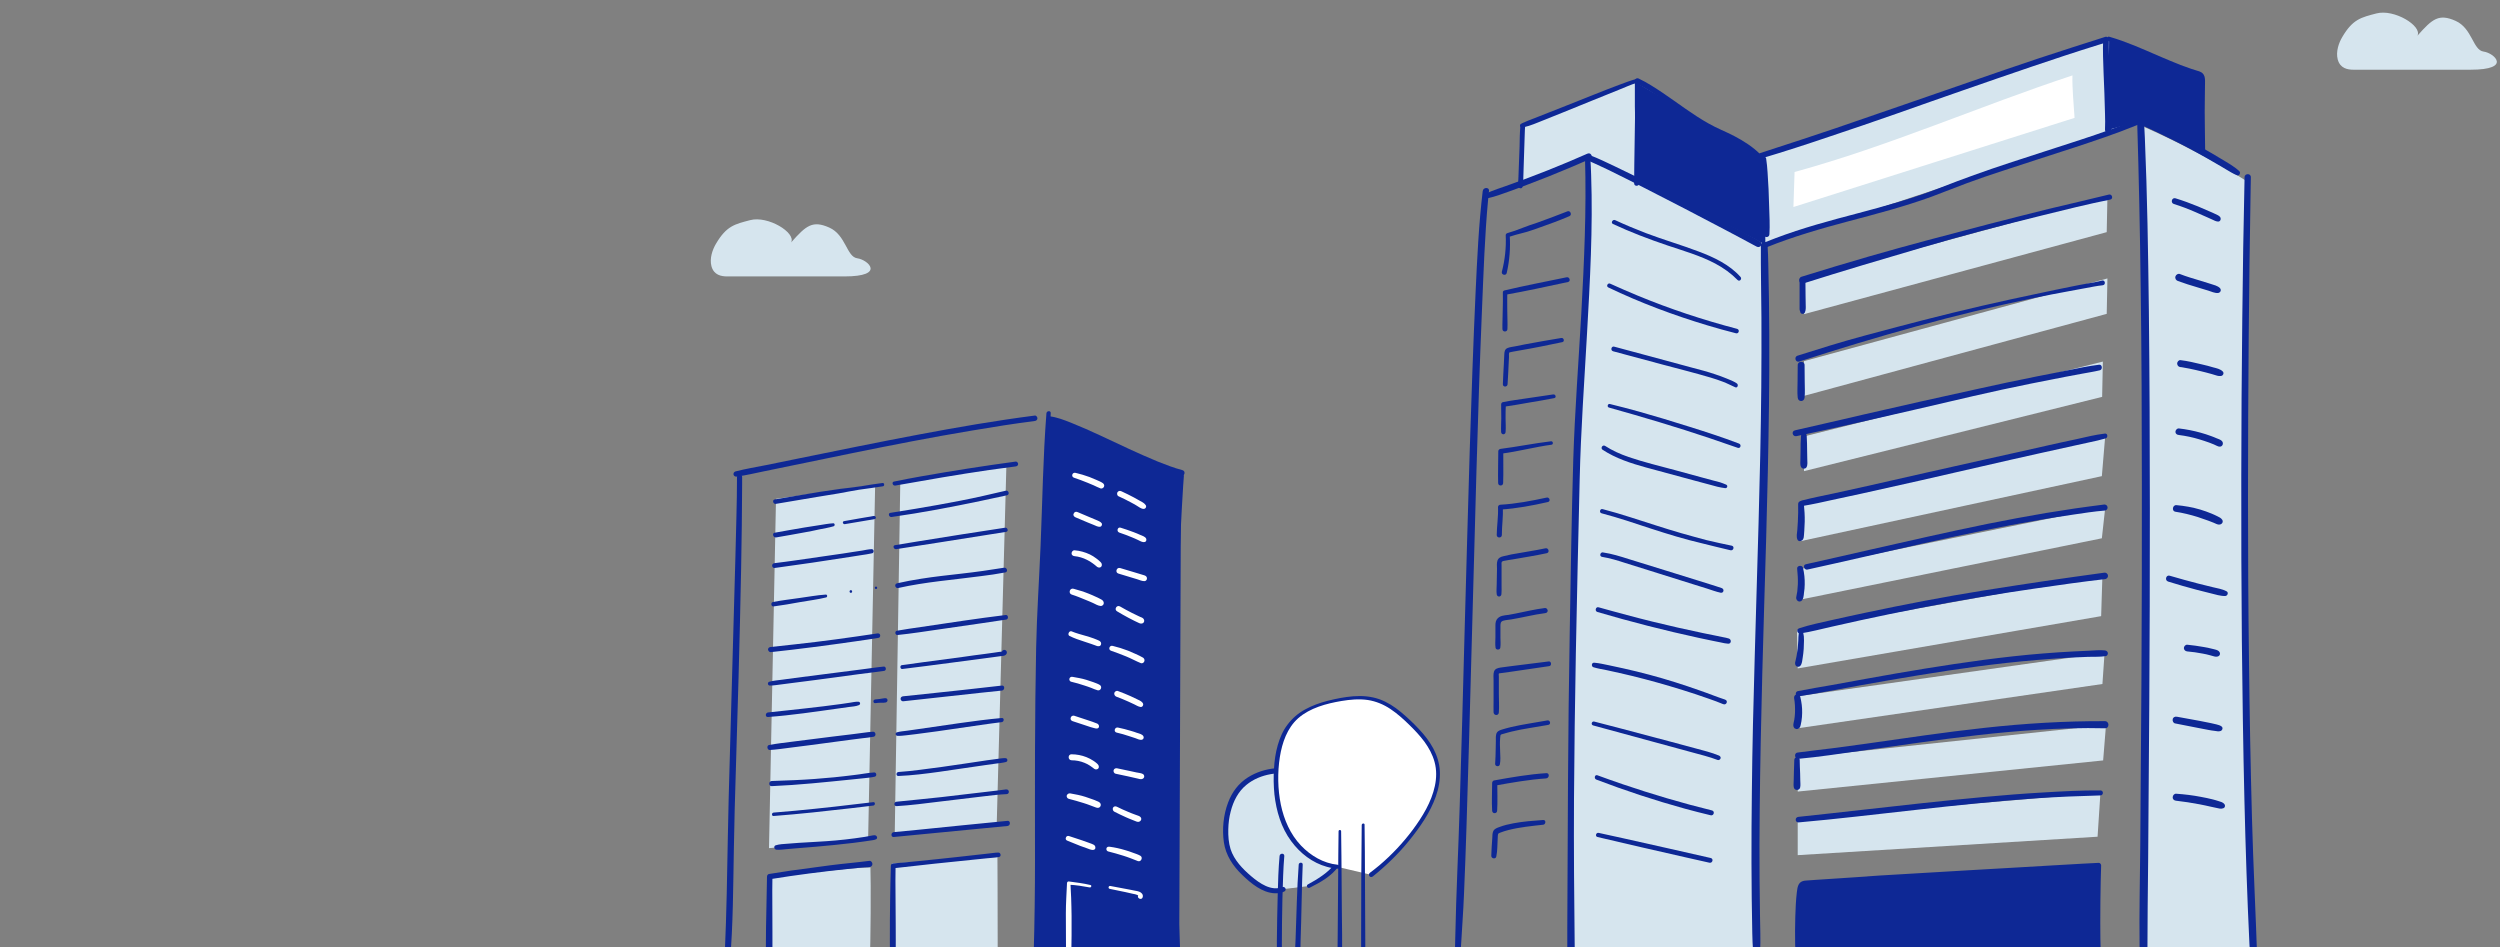 <?xml version="1.0" encoding="utf-8"?>
<!-- Generator: Adobe Illustrator 25.2.2, SVG Export Plug-In . SVG Version: 6.00 Build 0)  -->
<svg version="1.1" id="Layer_3" xmlns="http://www.w3.org/2000/svg" xmlns:xlink="http://www.w3.org/1999/xlink" x="0px" y="0px"
	 viewBox="0 0 1750 663" style="enable-background:new 0 0 1750 663;" xml:space="preserve">
<rect x="0" y="0" width="1750" height="663" fill="#808080" stroke="none"/>
<style type="text/css">
	.st0{fill:#D6E5EE;}
	.st1{fill:#0E2895;}
	.st2{fill:#FFFFFF;}
</style>
<polygon class="st0" points="1064.3,128.3 1066.8,87.2 1146.5,56.5 1229.7,110 1475.9,26.8 1542.1,53.5 1541,107.5 1498,85.3 
	1234.6,172.4 1110.9,111.5 "/>
<polygon class="st1" points="725.7,673.7 727,476.8 734.9,292.6 826.7,331.8 825.4,677.5 "/>
<polygon class="st0" points="1262.8,219.9 1262.8,195.6 1475.2,137.7 1474.7,162.5 "/>
<polygon class="st0" points="1262.8,277.1 1262.8,252.8 1475.2,194.9 1474.7,219.7 "/>
<polygon class="st0" points="1262.8,329.8 1262.8,305.5 1472,253.1 1471.5,277.8 "/>
<polygon class="st0" points="1260.9,354.1 1260.4,378.8 1471.3,333.3 1473.7,304.6 "/>
<polygon class="st0" points="1261.4,398.1 1473.7,355 1471.3,376.8 1259.4,419.9 "/>
<polygon class="st0" points="1257.9,441.2 1258.4,467.9 1470.8,431.3 1471.7,402.6 "/>
<polygon class="st0" points="1259.4,487.2 1473.2,457 1471.7,478.8 1256.9,510 "/>
<polygon class="st0" points="1258.4,554.1 1259.4,530.3 1474.2,507.5 1472.2,532.3 "/>
<polygon class="st0" points="1258.4,598.6 1258.4,572.9 1470.3,555 1468.3,585.7 "/>
<polyline class="st0" points="538.3,593.7 543.2,349.2 612.6,339.4 607.7,586.8 "/>
<polyline class="st0" points="626.3,584.9 630.2,337.5 704.5,324.8 697.7,577.1 "/>
<polygon class="st1" points="1145.2,126.7 1147.2,58.9 1235.2,110.4 1235.8,175 "/>
<polygon class="st1" points="1475.7,90.9 1476.4,26.3 1540.8,52.7 1541.6,104.9 1496.6,85.1 "/>
<g>
	<path class="st0" d="M1099.7,664.1c-0.6-117,1.5-192.6,4.9-338.3c1.2-52.4,10.9-149.9,7.7-215.8c15.2,5.4,98.6,47.8,123.6,61.4
		c4.3,174.5-10.6,320.2-6.2,494.7"/>
</g>
<g>
	<path class="st0" d="M1578.4,676c-8.1-154.8-7.5-393.3-4.3-548.3c-22-14.1-51-29.2-75-39.6c6.8,167.4,2.1,527.6,2.1,581.7"/>
</g>
<g>
	<g>
		<path class="st1" d="M1236.4,173.2c18.8-7.6,38.3-13.2,57.9-18.4c19.3-5.1,38.7-10.2,57.5-17c8.4-3.1,16.7-6.5,25.1-9.6
			c8.1-3,16.3-5.8,24.6-8.5c16.8-5.6,33.6-10.9,50.4-16.4c14.5-4.8,29-9.6,43.2-15.4c1.5-0.6,3-1.2,4.4-1.9c0.9-0.4,1.1-1.8,0.7-2.6
			c-0.5-1-1.6-1.1-2.6-0.7c-13.5,5.9-27.5,10.6-41.4,15.2c-16.6,5.5-33.3,10.7-49.9,16.2c-16.4,5.4-32.6,11.2-48.6,17.5
			c-18.7,7.3-38,12.6-57.3,17.7c-19.4,5.1-38.8,10.3-57.5,17.4c-2.4,0.9-4.8,1.9-7.2,2.8c-0.9,0.4-1.6,1.2-1.3,2.3
			C1234.4,172.8,1235.5,173.6,1236.4,173.2L1236.4,173.2z"/>
	</g>
</g>
<g>
	<g>
		<path class="st1" d="M1496,84.4c1.2,38.9,2,77.9,2.5,116.8c0.6,46,0.8,92,0.8,137.9c0.1,45.8-0.1,91.6-0.3,137.5
			c-0.2,38.4-0.5,76.7-0.8,115.1c-0.2,23.3-0.8,46.7-0.5,70c0,1.5,0.1,2.9,0.1,4.4c0,3.5,5.4,3.5,5.4,0c0-21.1,0.3-42.2,0.5-63.3
			c0.3-36.9,0.6-73.7,0.8-110.6c0.3-45.3,0.4-90.6,0.4-135.9c0-46.5-0.2-93-0.7-139.4c-0.5-40.1-1.1-80.2-2.8-120.3
			c-0.2-4.1-0.4-8.1-0.6-12.2C1500.7,81.3,1495.9,81.3,1496,84.4L1496,84.4z"/>
	</g>
</g>
<g>
	<g>
		<path class="st1" d="M1232.6,171.7c-0.1,16.8,0.3,33.6,0.4,50.4c0.1,16.4,0,32.7-0.1,49.1c-0.3,31.6-1,63.3-1.9,94.9
			c-0.8,31.3-1.9,62.6-2.7,93.9c-0.9,31.5-1.7,63.1-2,94.6c-0.4,32.9-0.4,65.9,0.3,98.8c0.1,4.3,0.2,8.5,0.7,12.7
			c0.3,3.1,4.7,3.2,4.8,0c0.4-8.4,0-16.9-0.1-25.4c-0.1-8.3-0.2-16.7-0.3-25c-0.1-16.4-0.1-32.7,0.1-49.1c0.3-31.6,1-63.3,1.8-94.9
			c0.8-31.3,1.8-62.6,2.7-93.9c0.9-31.5,1.6-63.1,2-94.6c0.4-32.9,0.3-65.9-0.5-98.8c-0.1-4.3-0.2-8.5-0.5-12.7
			C1237.1,168.8,1232.7,168.7,1232.6,171.7L1232.6,171.7z"/>
	</g>
</g>
<g>
	<g>
		<path class="st1" d="M1496.1,86.2c18.7,8.4,37,17.6,54.7,28c2.4,1.4,4.9,2.8,7.3,4.3c2.5,1.5,5.1,3.1,7.8,4.2
			c1.6,0.6,2.8-1.7,1.7-2.8c-3.7-3.5-8.5-6.1-12.8-8.7c-4.4-2.7-8.9-5.3-13.4-7.8c-9-5-18.2-9.7-27.6-14.1c-5.3-2.5-10.6-4.8-16-7
			C1495.5,81.3,1493.8,85.2,1496.1,86.2L1496.1,86.2z"/>
	</g>
</g>
<g>
	<g>
		<path class="st1" d="M1571.2,124c-0.7,33-1.3,66.1-1.6,99.1c-0.4,36.9-0.7,73.8-0.7,110.7c-0.1,38.3,0.1,76.6,0.4,114.9
			c0.4,37.2,0.9,74.4,1.8,111.6c0.8,33.5,1.9,67,3.5,100.5c0.2,3.8,0.4,7.7,0.7,11.5c0.2,3.1,4.9,3.1,4.8,0c-1.1-33-2.8-66-3.7-99
			c-1-36.9-1.7-73.8-2.1-110.7c-0.5-38.3-0.7-76.6-0.7-114.9c0-37.2,0.2-74.4,0.5-111.6c0.3-33.5,0.7-67,1.3-100.5
			c0.1-3.8,0.1-7.7,0.2-11.5C1575.7,121.2,1571.3,121.2,1571.2,124L1571.2,124z"/>
	</g>
</g>
<g>
	<g>
		<path class="st1" d="M1262.4,198.4c27.7-8.8,55.5-17,83.4-25.2c27.7-8.2,55.6-15.5,83.7-22.4c15.8-3.9,31.7-7.9,47.7-11.1
			c2.3-0.5,1.3-4.1-1-3.5c-14.1,3.5-28.3,6.7-42.4,10.1c-14.1,3.5-28.2,7.1-42.2,10.7c-28,7.3-55.9,14.6-83.6,22.6
			c-15.7,4.5-31.3,9.3-46.9,14.1C1258.2,194.7,1259.4,199.4,1262.4,198.4L1262.4,198.4z"/>
	</g>
</g>
<g>
	<g>
		<path class="st1" d="M1259.7,196.1c0,3.7,0,7.4,0,11.1c0,2,0,4,0,6.1c0,0.9,0,1.8,0,2.7c0,0.5,0,1,0.2,1.5
			c0.1,0.3,0.2,0.6,0.3,0.8c-0.1-0.3,0,0.2,0,0.2c0.4,1.6,2.9,1.6,3.3,0c0,0,0.1-0.6,0-0.2c0.1-0.3,0.3-0.5,0.3-0.7
			c0.1-0.5,0.1-1,0.2-1.4c0.1-0.9,0-1.8,0-2.7c0-2.1,0-4.1-0.1-6.2c0-3.7,0-7.4-0.1-11.1C1263.9,193.4,1259.7,193.4,1259.7,196.1
			L1259.7,196.1z"/>
	</g>
</g>
<g>
	<g>
		<path class="st1" d="M1259.4,253.1c27.3-8.8,54.7-17.1,82.3-24.7c27.3-7.5,54.9-14.2,82.6-19.9c7.8-1.6,15.7-3.2,23.6-4.6
			c4-0.7,7.9-1.4,11.9-2.2c4-0.7,8-1.6,12-2c2.5-0.2,1.9-4-0.5-3.3c-3.6,1-7.2,1.6-10.9,2.2c-3.5,0.6-6.9,1.3-10.4,2
			c-7.1,1.4-14.1,2.9-21.2,4.4c-13.9,2.9-27.7,5.9-41.6,9.1c-27.7,6.4-55.2,13.6-82.6,21c-15.6,4.2-31,9-46.4,13.9
			C1255.7,249.8,1256.8,253.9,1259.4,253.1L1259.4,253.1z"/>
	</g>
</g>
<g>
	<g>
		<path class="st1" d="M1258.4,255.6c0,3.8,0,7.6-0.1,11.4c0,3.8-0.3,7.7,0.1,11.4c0.3,3.1,4.5,3.1,4.8,0c0.4-3.7,0.1-7.6,0.1-11.4
			c0-3.8,0-7.6-0.1-11.4C1263.3,252.5,1258.4,252.5,1258.4,255.6L1258.4,255.6z"/>
	</g>
</g>
<g>
	<g>
		<path class="st1" d="M1257.5,305.3c27.9-5.8,55.7-12.3,83.6-18.7c26.7-6.2,53.3-12.6,80.2-18c7.9-1.6,15.9-3.2,23.8-4.7
			c4.1-0.8,8.2-1.6,12.3-2.3c4.2-0.8,8.4-1.4,12.5-2.4c2.1-0.5,1.7-4.2-0.5-3.9c-7.5,0.9-14.9,2.5-22.3,4
			c-7.1,1.4-14.3,2.8-21.4,4.2c-13.6,2.7-27.2,5.6-40.7,8.6c-26.8,5.8-53.5,11.9-80.2,18c-16.1,3.7-32.1,7.5-48.2,11.1
			C1253.6,301.8,1254.8,305.9,1257.5,305.3L1257.5,305.3z"/>
	</g>
</g>
<g>
	<g>
		<path class="st1" d="M1260.7,305.1c-0.3,3.6-0.3,7.2-0.3,10.8c0,1.8,0,3.6-0.1,5.4c0,1.8-0.4,4.1,0.5,5.7c0.8,1.4,3.1,1.4,3.8,0
			c0.9-1.6,0.5-3.9,0.5-5.7c0-1.8,0-3.6-0.1-5.4c0-3.6-0.1-7.2-0.3-10.8C1264.7,302.5,1260.9,302.5,1260.7,305.1L1260.7,305.1z"/>
	</g>
</g>
<g>
	<g>
		<path class="st1" d="M1262.3,354.1c6.7-1.1,13.4-2.6,20.1-4.1c6.8-1.5,13.6-2.9,20.4-4.4c13.9-3.1,27.8-6.2,41.6-9.3
			c27.9-6.3,55.8-12.9,83.8-19.1c7.7-1.7,15.4-3.4,23.1-5.1c3.8-0.8,7.6-1.7,11.4-2.5c3.7-0.8,7.5-1.6,11.2-2.7
			c1.8-0.5,1.6-3.7-0.5-3.4c-6.8,0.8-13.6,2.5-20.3,4c-6.9,1.5-13.8,2.9-20.6,4.5c-13.9,3.1-27.8,6.3-41.6,9.3
			c-28,6.2-55.9,12.6-83.8,18.9c-7.7,1.7-15.4,3.4-23.1,5.1c-7.5,1.6-15.1,3.1-22.6,5C1258.7,350.9,1259.8,354.5,1262.3,354.1
			L1262.3,354.1z"/>
	</g>
</g>
<g>
	<g>
		<path class="st1" d="M1258.7,352.7c0.1,4.1,0,8.3-0.2,12.4c-0.1,2-0.2,4-0.4,6.1c-0.2,2.1-0.8,4.5,0.1,6.5c0.8,1.7,2.9,1.2,3.8,0
			c0.7-1,0.7-2.3,0.8-3.4c0.1-0.9,0.2-1.9,0.2-2.8c0.1-2.1,0.2-4.2,0.3-6.3c0.1-4.1-0.2-8.3-0.6-12.4c-0.1-1.1-0.8-2-2-2
			C1259.7,350.7,1258.7,351.6,1258.7,352.7L1258.7,352.7z"/>
	</g>
</g>
<g>
	<g>
		<path class="st1" d="M1265.2,398.7c26.9-5.9,53.7-12.2,80.6-18.2c27.3-6.1,54.7-11.9,82.3-16.6c7.6-1.3,15.1-2.5,22.7-3.6
			c7.5-1.1,15-2.3,22.5-2.9c3-0.3,2.5-4.6-0.6-4.2c-6.7,0.9-13.4,1.7-20.1,2.7c-6.8,1-13.6,2.1-20.4,3.2
			c-13.7,2.3-27.3,4.9-40.9,7.6c-27.5,5.6-54.9,11.9-82.3,18.1c-15,3.4-30,6.9-45,10.2C1261.8,395.5,1262.8,399.2,1265.2,398.7
			L1265.2,398.7z"/>
	</g>
</g>
<g>
	<g>
		<path class="st1" d="M1258,398.1c0.4,3.6,0.6,7.2,0.5,10.8c-0.1,1.7-0.2,3.4-0.4,5.1c-0.1,0.9-0.3,1.8-0.5,2.7
			c-0.2,1.1-0.6,2.2,0.2,3.3c0.7,1,1.8,1.4,2.9,0.8c1.8-1,1.9-4,2.1-5.9c0.3-1.9,0.5-3.8,0.5-5.8c0.1-3.9-0.3-7.8-1.2-11.6
			C1261.6,395.3,1257.7,395.8,1258,398.1L1258,398.1z"/>
	</g>
</g>
<g>
	<g>
		<path class="st1" d="M1260.3,443.4c7.2-1.1,14.3-3,21.4-4.6c6.9-1.6,13.7-3.1,20.6-4.6c13.7-3,27.5-5.8,41.2-8.5
			c27.3-5.2,54.7-10,82.2-13.9c15.9-2.3,31.8-4.6,47.7-6.4c3.3-0.4,2.7-5-0.6-4.5c-14.2,2-28.4,3.9-42.5,6
			c-13.9,2.1-27.8,4.2-41.6,6.4c-27.6,4.4-55,9.7-82.4,15.5c-7.8,1.6-15.6,3.4-23.4,5.1c-7.9,1.8-15.9,3.4-23.5,5.9
			C1257.1,440.6,1258,443.7,1260.3,443.4L1260.3,443.4z"/>
	</g>
</g>
<g>
	<g>
		<path class="st1" d="M1259.2,442.8c-0.1,1-0.2,1.9-0.3,2.9c0,1,0,1.9-0.1,2.9c-0.1,1.8-0.2,3.6-0.4,5.4c-0.2,1.7-0.5,3.4-0.8,5.2
			c-0.2,0.9-0.4,1.9-0.6,2.8c-0.3,1.1-0.6,2.1-0.3,3.2c0.4,1.5,2.4,2.1,3.5,0.9c1.3-1.4,1.4-3.9,1.7-5.8c0.3-2,0.6-4.1,0.7-6.1
			c0.1-1.9,0.2-3.9,0.2-5.8c0-1,0-1.9-0.1-2.9c-0.1-1.1-0.4-2.1-0.6-3.1C1262,440.5,1259.3,441.1,1259.2,442.8L1259.2,442.8z"/>
	</g>
</g>
<g>
	<g>
		<path class="st1" d="M1259.4,487.4c14.2-2.2,28.3-5.1,42.4-7.6c13.7-2.4,27.4-4.9,41.2-7.1c27.4-4.5,55-8.4,82.7-10.7
			c8-0.7,15.9-1.2,23.9-1.7c4-0.2,8.1-0.4,12.1-0.5c4.1-0.1,8.2,0.1,12.3-0.5c1-0.1,1.6-1.3,1.5-2.2c-0.2-1.1-1-1.6-2-1.8
			c-3.7-0.4-7.5,0-11.2,0.2c-3.6,0.1-7.1,0.3-10.7,0.5c-7,0.4-14.1,0.8-21.1,1.4c-14,1.1-28,2.7-41.9,4.5
			c-27.6,3.7-55.1,8.3-82.6,13.3c-7.9,1.4-15.8,2.9-23.6,4.3c-8,1.4-16,2.7-24,4.3c-1,0.2-1.6,1.4-1.3,2.4
			C1257.4,487.1,1258.4,487.5,1259.4,487.4L1259.4,487.4z"/>
	</g>
</g>
<g>
	<g>
		<path class="st1" d="M1255.9,488.9c0.6,3.3,0.7,6.7,0.6,10.1c-0.1,1.6-0.2,3.2-0.5,4.8c-0.3,1.9-1.4,4.3,0.1,5.9
			c0.5,0.5,1.5,0.8,2.2,0.6c1.5-0.5,1.9-1.5,2.2-2.9c0.2-0.8,0.3-1.7,0.5-2.5c0.3-1.9,0.5-3.9,0.5-5.8c0.1-3.8-0.4-7.6-1.3-11.3
			c-0.3-1.2-1.6-1.9-2.8-1.6C1256.2,486.4,1255.7,487.7,1255.9,488.9L1255.9,488.9z"/>
	</g>
</g>
<g>
	<g>
		<path class="st1" d="M1258.7,531.2c14.3-1.3,28.6-3.5,42.9-5.5c13.8-1.9,27.6-3.9,41.4-5.8c27.5-3.8,55.1-7.3,82.8-9
			c15.9-1,31.8-1.5,47.7-1.1c3.2,0.1,3.2-4.9,0-5c-28.2-0.1-56.3,1.6-84.4,4.7c-27.7,3-55.3,7.2-82.9,11.1
			c-7.9,1.1-15.8,2.2-23.7,3.2c-8.1,1-16.2,1.9-24.3,3C1255.7,527.1,1256.2,531.4,1258.7,531.2L1258.7,531.2z"/>
	</g>
</g>
<g>
	<g>
		<path class="st1" d="M1256,531.9c-0.1,3.2-0.2,6.4-0.3,9.6c-0.1,1.6-0.1,3.2-0.1,4.8c0,1.6-0.3,3.4,0.1,5c0.5,2.2,3.9,2.2,4.4,0
			c0.4-1.6,0.1-3.4,0.1-5c0-1.6-0.1-3.2-0.1-4.8c-0.1-3.2-0.3-6.4-0.3-9.6C1259.6,529.5,1256.1,529.5,1256,531.9L1256,531.9z"/>
	</g>
</g>
<g>
	<g>
		<path class="st1" d="M1258.9,575.7c27.2-2.4,54.3-5.7,81.5-8.7c28.4-3.2,56.8-6.2,85.3-8.2c14.9-1,29.7-1.6,44.6-2
			c2.3-0.1,2.3-3.5,0-3.5c-13.2-0.1-26.4,0.6-39.6,1.4c-14.1,0.8-28.1,1.9-42.1,3.2c-28.5,2.6-56.8,5.8-85.2,9
			c-14.8,1.7-29.6,3.3-44.5,4.9c-1,0.1-1.9,0.8-1.9,1.9C1256.9,574.7,1257.8,575.8,1258.9,575.7L1258.9,575.7z"/>
	</g>
</g>
<g>
	<g>
		<path class="st1" d="M1521.7,142.8c5.2,1.6,10.4,3.6,15.4,5.8c2.6,1.1,5.2,2.3,7.7,3.4c1.3,0.6,2.5,1.1,3.8,1.7
			c1.3,0.6,2.5,1.3,4,1.4c1.8,0.1,2.4-2.1,1.4-3.3c-0.9-1-2.2-1.5-3.5-2.1c-1.3-0.6-2.5-1.2-3.8-1.7c-2.7-1.2-5.4-2.4-8.1-3.5
			c-5.2-2.1-10.5-4.1-15.8-5.7C1520.2,138.1,1519.2,142,1521.7,142.8L1521.7,142.8z"/>
	</g>
</g>
<g>
	<g>
		<path class="st1" d="M1524.5,196.7c4.6,1.7,9.2,3.1,13.9,4.5c2.4,0.7,4.9,1.5,7.3,2.2c2.1,0.7,4.8,1.9,6.9,1.7
			c1.7-0.2,2.6-2,1.4-3.4c-1.6-1.7-4.5-2.3-6.6-3c-2.5-0.8-5-1.6-7.4-2.3c-4.7-1.4-9.5-2.8-14.1-4.6c-1.3-0.5-2.7,0.5-3.1,1.7
			C1522.4,195,1523.2,196.2,1524.5,196.7L1524.5,196.7z"/>
	</g>
</g>
<g>
	<g>
		<path class="st1" d="M1526.5,257c0.5,0.1-0.2,0,0.3,0c0.2,0,0.5,0.1,0.7,0.1c0.5,0.1,1.1,0.2,1.6,0.3c1.1,0.2,2.2,0.4,3.3,0.6
			c2.7,0.5,5.3,1.2,8,1.8c2.6,0.6,5.1,1.3,7.7,2c1.1,0.3,2.2,0.6,3.3,1c1.1,0.4,2.5,0.5,3.2,0.4c1.5-0.1,2.5-2,1.3-3.2
			c-1.7-1.7-4.2-2.2-6.5-2.8c-2.7-0.8-5.3-1.5-8-2.1c-5-1.2-10-2.4-15-3c-1.3-0.2-2.4,1.2-2.4,2.4
			C1524.1,256.1,1525.2,256.9,1526.5,257L1526.5,257z"/>
	</g>
</g>
<g>
	<g>
		<path class="st1" d="M1525.2,304.5c4.8,0.6,9.6,1.6,14.2,3c2.4,0.7,4.7,1.5,7,2.3c1.1,0.4,2.2,0.8,3.3,1.3
			c1.2,0.5,2.3,1.2,3.5,1.5c2.7,0.6,3.8-2.7,1.8-4.2c-1-0.8-2.4-1.2-3.6-1.7c-1.2-0.5-2.3-1-3.5-1.4c-2.4-0.9-4.9-1.7-7.4-2.4
			c-5-1.4-10.1-2.4-15.3-3c-1.3-0.1-2.4,1.2-2.4,2.4C1522.8,303.6,1523.9,304.4,1525.2,304.5L1525.2,304.5z"/>
	</g>
</g>
<g>
	<g>
		<path class="st1" d="M1522.7,358.2c5.3,0.8,10.5,2.1,15.7,3.7c2.5,0.8,5,1.7,7.5,2.6c1.2,0.5,2.4,0.9,3.6,1.4
			c1.3,0.5,2.8,1.5,4.2,1.3c1.6-0.2,2.8-1.7,1.9-3.3c-0.8-1.3-2.2-1.9-3.4-2.5c-1.3-0.6-2.6-1.3-3.9-1.8c-2.7-1.1-5.4-2.1-8.1-2.9
			c-5.4-1.6-11.1-2.6-16.7-3.1C1520.7,353.4,1520.1,357.8,1522.7,358.2L1522.7,358.2z"/>
	</g>
</g>
<g>
	<g>
		<path class="st1" d="M1517.7,407.1c6.6,2,13.2,4,19.8,5.7c3.3,0.9,6.6,1.7,9.9,2.5c3.3,0.8,6.9,2,10.3,1.9
			c1.6-0.1,2.5-2.4,0.9-3.3c-3-1.6-6.5-2.1-9.8-2.9c-3.4-0.8-6.8-1.7-10.1-2.5c-6.7-1.7-13.3-3.6-19.9-5.5
			C1516.2,402.2,1515.1,406.3,1517.7,407.1L1517.7,407.1z"/>
	</g>
</g>
<g>
	<g>
		<path class="st1" d="M1531.1,456c3.6,0.3,7.1,0.8,10.7,1.5c1.8,0.3,3.5,0.7,5.3,1.2c1.8,0.4,4.1,1.6,5.9,0.6
			c1-0.5,1.3-1.9,0.7-2.8c-1-1.7-3.6-1.9-5.4-2.4c-1.9-0.5-3.8-0.9-5.7-1.2c-3.8-0.7-7.7-1.2-11.5-1.6c-1.3-0.1-2.4,1.2-2.4,2.4
			C1528.8,455,1529.8,455.9,1531.1,456L1531.1,456z"/>
	</g>
</g>
<g>
	<g>
		<path class="st1" d="M1522.6,506.4c5.3,1,10.5,2.1,15.8,3.1c2.6,0.5,5.2,1,7.8,1.5c1.3,0.2,2.7,0.5,4,0.6c1.4,0.2,2.9,0.6,4.2,0.1
			c1.2-0.4,1.9-2.1,0.8-3.1c-1.1-0.9-2.3-1.1-3.6-1.5c-1.3-0.3-2.6-0.6-3.9-0.9c-2.7-0.6-5.4-1.1-8-1.6c-5.3-1-10.6-2-15.9-2.9
			c-1.3-0.2-2.6,0.3-2.9,1.7C1520.6,504.6,1521.3,506.2,1522.6,506.4L1522.6,506.4z"/>
	</g>
</g>
<g>
	<g>
		<path class="st1" d="M1523.2,560.5c5.5,0.6,11,1.5,16.4,2.5c2.7,0.5,5.3,1.1,8,1.7c1.4,0.3,2.8,0.6,4.2,0.9
			c0.6,0.1,1.2,0.3,1.9,0.4c1,0.2,1.6,0.1,2.5-0.2c1.3-0.3,1.7-2,0.8-3c-0.6-0.6-1-1-1.8-1.3c-0.7-0.3-1.4-0.4-2.1-0.7
			c-1.4-0.5-2.7-0.8-4.1-1.2c-2.8-0.7-5.6-1.3-8.4-1.8c-5.7-1.1-11.5-1.8-17.3-2.2c-1.3-0.1-2.4,1.2-2.4,2.4
			C1520.8,559.5,1521.9,560.4,1523.2,560.5L1523.2,560.5z"/>
	</g>
</g>
<g>
	<g>
		<path class="st1" d="M1110.8,112.2c0.9,0.3,1.8,0.7,2.6,1c0.3,0.1-0.4-0.2,0.1,0c0.1,0.1,0.2,0.1,0.4,0.2c0.3,0.1,0.6,0.3,0.9,0.4
			c0.6,0.3,1.2,0.5,1.8,0.8c3.1,1.4,6.2,2.9,9.2,4.3c8.3,4,16.4,8.2,24.6,12.3c9.6,4.9,19.2,9.9,28.8,14.8
			c9.2,4.8,18.3,9.6,27.5,14.4c7.1,3.7,14.1,7.5,21.2,11.3c0.6,0.3,1.3,0.7,1.9,1c2.5,1.2,4.6-2.3,2.2-3.7
			c-6.5-3.8-13.3-7.2-19.9-10.8c-9.1-4.8-18.1-9.6-27.2-14.3c-9.6-5-19.3-10-29-14.9c-8.5-4.3-17-8.5-25.6-12.6
			c-5.7-2.7-11.4-5.5-17.2-7.7c-0.4-0.2-0.8-0.3-1.2-0.4C1109.4,107.5,1108.4,111.3,1110.8,112.2L1110.8,112.2z"/>
	</g>
</g>
<g>
	<g>
		<path class="st1" d="M1109.5,110.3c1.1,36.5-0.6,73-2.6,109.4c-1.9,33.8-4.5,67.7-5.6,101.5c-1.2,40.7-1.8,81.4-2.5,122.2
			c-0.6,34.4-1,68.8-1.2,103.2c-0.2,34.5-0.4,69-0.5,103.5c0,4.7,0,9.3,0,14c0,3.3,5.2,3.3,5.2,0c-0.4-35.1-0.7-70.1-0.5-105.2
			c0.2-34,0.7-68,1.3-101.9c0.8-40.7,1.7-81.4,2.7-122.1c0.8-33.7,3.2-67.4,5.1-101.1c2.1-37,4.2-74.2,2.9-111.3
			c-0.1-4.1-0.3-8.1-0.6-12.2C1113,107.9,1109.4,107.9,1109.5,110.3L1109.5,110.3z"/>
	</g>
</g>
<g>
	<g>
		<path class="st1" d="M1111.1,107.6c-18.1,8-36.4,15.3-55,21.9c-5.3,1.9-10.7,3.6-15.8,5.9c-2,0.9-0.5,3.8,1.4,3.3
			c4.9-1.1,9.5-2.8,14.2-4.5c4.7-1.7,9.4-3.4,14-5.2c9.3-3.5,18.6-7.2,27.8-11.1c5.2-2.2,10.4-4.4,15.5-6.7c1-0.5,1.3-1.9,0.7-2.8
			C1113.3,107.3,1112.1,107.1,1111.1,107.6L1111.1,107.6z"/>
	</g>
</g>
<g>
	<g>
		<path class="st1" d="M1037.9,133.7c-2.8,23.6-3.9,47.5-5,71.2c-1.7,36.9-2.9,73.8-4.1,110.7c-1.3,42.4-2.4,84.9-3.6,127.3
			c-1.1,40.4-2.1,80.7-3.4,121.1c-0.9,30.6-2.5,61.2-3.1,91.8c-0.1,2.7-0.1,5.5-0.2,8.2c-0.2,2.6,3.9,2.6,4.1,0
			c0.7-12.7,1.7-25.4,2.2-38.1c0.7-16.3,1.3-32.6,1.8-48.9c1.3-39.6,2.3-79.2,3.4-118.8c1.1-42.6,2.3-85.2,3.5-127.8
			c1.1-38,2.3-75.9,3.9-113.9c1.1-25.7,1.9-51.4,4.3-77c0.2-1.9,0.4-3.9,0.6-5.8C1042.7,130.9,1038.3,130.9,1037.9,133.7
			L1037.9,133.7z"/>
	</g>
</g>
<g>
	<g>
		<path class="st1" d="M1097.3,147.9c-7,2.7-13.9,5.4-21,7.9c-3.5,1.2-7.1,2.3-10.5,3.7c-3.5,1.4-7.1,2.7-10.7,3.7
			c-0.6,0.2-1.1,0.8-1.1,1.4c0.4,8.6-0.5,17.2-2.7,25.6c-0.6,2.2,2.9,3.1,3.4,0.9c2-8.7,2.7-17.6,2.1-26.5c-0.4,0.5-0.7,0.9-1.1,1.4
			c3.6-1.2,7.2-2.2,10.9-3.1c3.7-0.9,7.2-2.3,10.8-3.5c7.1-2.5,14.3-5.1,21.2-8.1C1100.6,150.5,1099.3,147.2,1097.3,147.9
			L1097.3,147.9z"/>
	</g>
</g>
<g>
	<g>
		<path class="st1" d="M1096.6,194.1c-14.5,3-29.1,5.8-43.5,9.2c-0.7,0.2-1.2,0.8-1.1,1.5c0.1,4.2,0,8.5-0.1,12.8
			c0,4.2-0.3,8.5-0.2,12.8c0.1,2.2,3.4,2.2,3.5,0c0.2-4.2-0.1-8.5-0.1-12.8c0-4.2-0.1-8.5,0-12.8c-0.4,0.5-0.8,1-1.1,1.5
			c14.6-2.6,29.1-5.8,43.6-8.9C1099.7,197,1098.8,193.6,1096.6,194.1L1096.6,194.1z"/>
	</g>
</g>
<g>
	<g>
		<path class="st1" d="M1092.8,236.6c-8.5,1.4-17.1,2.9-25.6,4.5c-2.1,0.4-4.2,0.8-6.4,1.3c-1.8,0.4-4,0.5-5.7,1.3
			c-1.9,0.9-2,2.7-2.1,4.5c-0.1,2.1-0.2,4.2-0.3,6.4c-0.2,4.8-0.6,9.6-0.7,14.4c0,2.1,3.1,2.1,3.3,0c0.4-5,0.5-10.1,0.8-15.2
			c0.1-1.3,0.1-2.6,0.2-3.9c0-0.7-0.2-2.8,0.3-3.2c0.2-0.1,0.6-0.1,0.8-0.2c0.7-0.1,1.3-0.2,2-0.4c1.3-0.2,2.6-0.5,3.9-0.7
			c10.2-1.7,20.2-3.8,30.3-5.9C1095.5,239.1,1094.7,236.2,1092.8,236.6L1092.8,236.6z"/>
	</g>
</g>
<g>
	<g>
		<path class="st1" d="M1087.2,276.1c-5.9,0.9-11.7,1.7-17.6,2.6c-5.8,0.9-11.8,1.6-17.6,2.8c-0.7,0.1-1.2,0.9-1.2,1.6
			c0.1,3.2,0.1,6.5,0.1,9.7c0,3.2-0.3,6.5-0.1,9.7c0.2,2,2.9,2,3.1,0c0.3-3.2,0-6.5,0-9.7c0-3.2,0-6.5,0.2-9.7
			c-0.4,0.5-0.8,1.1-1.2,1.6c5.9-0.8,11.7-1.9,17.5-2.9c5.8-0.9,11.7-2,17.5-3.1C1089.7,278.5,1089,275.8,1087.2,276.1L1087.2,276.1
			z"/>
	</g>
</g>
<g>
	<g>
		<path class="st1" d="M1085.7,308.9c-11.8,1.4-23.4,3.8-35.2,5.3c-0.9,0.1-1.7,0.7-1.7,1.7c0,7.4-0.3,14.9-0.1,22.3
			c0.1,2.2,3.4,2.2,3.5,0c0.3-7.4,0-14.9,0.1-22.3c-0.6,0.6-1.1,1.1-1.7,1.7c12-1.5,23.6-4.7,35.5-6.3
			C1087.5,311.1,1087.2,308.7,1085.7,308.9L1085.7,308.9z"/>
	</g>
</g>
<g>
	<g>
		<path class="st1" d="M1082.7,348.3c-10.7,2.3-21.5,4.4-32.4,5c-0.9,0-1.7,0.7-1.7,1.7c0.3,6.5-0.8,13-0.9,19.5
			c0,2.3,3.6,2.3,3.6,0c0-6.5,1-13,0.7-19.5c-0.6,0.6-1.1,1.1-1.7,1.7c11.2-0.7,22.3-2.8,33.3-5.3
			C1085.6,350.9,1084.7,347.9,1082.7,348.3L1082.7,348.3z"/>
	</g>
</g>
<g>
	<g>
		<path class="st1" d="M1081.9,383.8c-8,1.7-16,2.8-24,4.3c-1.9,0.4-3.8,0.9-5.7,1.3c-1.8,0.4-3.4,1.2-4,3.1
			c-0.6,1.8-0.3,3.9-0.3,5.8c0,1.8,0,3.6-0.1,5.3c0,1.9-0.1,3.7-0.1,5.6c0,2.2-0.3,4.6,0,6.8c0.3,2.1,3,2.1,3.3,0
			c0.2-1.8,0.1-3.8,0.1-5.6c0-1.6,0-3.1,0-4.7c0-3.4,0-6.8,0-10.1c0-0.7-0.2-1.7,0.2-2.3c0.4-0.6,1.5-0.7,2.1-0.8
			c1.8-0.4,3.6-0.6,5.4-0.9c3.8-0.7,7.7-1.3,11.6-2c4.2-0.7,8.3-1.5,12.5-2.4C1084.9,386.6,1084,383.4,1081.9,383.8L1081.9,383.8z"
			/>
	</g>
</g>
<g>
	<g>
		<path class="st1" d="M1081.5,425.6c-7,0.9-13.8,2.5-20.7,3.9c-1.6,0.3-3.2,0.6-4.8,0.9c-1.5,0.2-3.1,0.3-4.5,0.7
			c-1.5,0.4-2.9,1.2-3.8,2.6c-1,1.6-0.9,3.5-0.9,5.2c0,2.4,0,4.8,0,7.2c0,2.4-0.3,5,0.1,7.4c0.3,1.6,3,1.6,3.3,0
			c0.4-2.4,0.1-5,0.1-7.4c0-2.5,0-4.9,0-7.4c0-1.9-0.1-3.6,2-4.2c1.7-0.5,3.7-0.6,5.5-0.9c8-1.3,15.8-3.4,23.8-4.4
			c1-0.1,1.8-0.7,1.8-1.8C1083.3,426.5,1082.5,425.5,1081.5,425.6L1081.5,425.6z"/>
	</g>
</g>
<g>
	<g>
		<path class="st1" d="M1084.1,463c-9,1.1-18.1,2.2-27.1,3.4c-2.2,0.3-4.4,0.6-6.7,0.9c-1.9,0.3-3.8,0.8-4.5,2.8
			c-0.6,1.9-0.3,4.2-0.3,6.1c0,2.3,0,4.6,0,7c0,2.5,0,5,0,7.5c0,2.6-0.1,5.3,0,8c0.2,2.4,3.6,2.4,3.7,0c0.3-4.2,0-8.5,0-12.7
			c0-4.1,0-8.3,0-12.4c0-0.4-0.2-1.8,0-2.1c0.3-0.3,1.7-0.3,2.2-0.4c2.1-0.3,4.3-0.6,6.4-0.9c4.1-0.6,8.2-1.2,12.3-1.8
			c4.7-0.7,9.5-1.4,14.3-2.1C1086.4,466.1,1086,462.7,1084.1,463L1084.1,463z"/>
	</g>
</g>
<g>
	<g>
		<path class="st1" d="M1083.1,504.3c-8.5,1.6-17.2,2.7-25.6,4.7c-2.1,0.5-4.2,1.1-6.2,1.7c-1.9,0.6-3.6,1.3-4,3.5
			c-0.3,1.4-0.2,2.9-0.2,4.3c-0.1,1.7-0.1,3.5-0.1,5.2c0,3.7-0.2,7.3-0.4,11c-0.1,1.9,2.9,2.3,3.3,0.4c0.6-2.9,0.3-6.1,0.2-9
			c-0.1-3.1-0.3-6.3,0-9.4c0.1-0.6,0.1-1.3,0.2-1.9c0.2-0.8,1.2-0.9,2-1.1c1.9-0.6,3.9-1.1,5.8-1.6c4-1,8.1-1.7,12.2-2.4
			c4.5-0.8,9.1-1.5,13.6-2.3C1085.9,506.9,1085.1,503.9,1083.1,504.3L1083.1,504.3z"/>
	</g>
</g>
<g>
	<g>
		<path class="st1" d="M1082.4,541.2c-12.2,0.8-24.4,2.9-36.5,5.1c-0.8,0.1-1.4,1-1.4,1.8c0,6.4-0.4,12.9,0,19.4
			c0.1,2.3,3.4,2.3,3.5,0c0.4-6.4,0.1-12.9,0.1-19.4c-0.5,0.6-0.9,1.2-1.4,1.8c11.7-2.1,23.6-4.2,35.5-5
			C1084.7,544.7,1084.8,541,1082.4,541.2L1082.4,541.2z"/>
	</g>
</g>
<g>
	<g>
		<path class="st1" d="M1080.2,574c-7,0.5-13.9,1-20.8,2.3c-3.3,0.6-6.6,1.4-9.8,2.6c-1.6,0.6-3.5,1.2-4.3,2.9
			c-0.7,1.4-0.6,3.3-0.7,4.9c-0.3,4.1-0.6,8.3-0.7,12.4c0,2,3.1,2.5,3.5,0.5c0.9-4.2,0.7-8.7,1-13c0.1-0.9,0-2,0.3-2.8
			c0.2-0.6,1-0.7,1.6-1c1.8-0.7,3.7-1.3,5.7-1.8c7.9-2,16.2-2.8,24.3-3.7C1082.2,577,1082.3,573.8,1080.2,574L1080.2,574z"/>
	</g>
</g>
<g>
	<g>
		<path class="st1" d="M1129.1,156.8c12.4,5.8,25.1,10.6,38.1,15c11.3,3.8,22.9,7.1,33.5,12.7c5.8,3.1,11,6.8,15.6,11.5
			c1.4,1.4,3.3-0.7,2.1-2.1c-7.7-8.7-18.8-13.9-29.5-17.9c-12.1-4.6-24.6-8.2-36.7-12.8c-7.3-2.8-14.5-5.8-21.6-9.1
			C1128.9,153.3,1127.3,156,1129.1,156.8L1129.1,156.8z"/>
	</g>
</g>
<g>
	<g>
		<path class="st1" d="M1125.8,201.2c22.3,10.7,45.6,19.4,69.2,26.5c6.7,2,13.4,3.9,20.2,5.6c2,0.5,2.8-2.5,0.8-3.1
			c-23.7-6.2-47-13.9-69.7-23.3c-6.4-2.7-12.8-5.4-19.1-8.3C1125.6,197.7,1124,200.3,1125.8,201.2L1125.8,201.2z"/>
	</g>
</g>
<g>
	<g>
		<path class="st1" d="M1129.2,245.9c11.5,3.1,23.1,6.2,34.6,9.3c11.2,3,22.5,5.8,33.6,9.1c2.9,0.9,5.8,1.8,8.6,2.9
			c3,1.1,5.7,2.6,8.7,3.9c1.6,0.7,2.4-1.8,1.1-2.7c-2.2-1.5-4.8-2.5-7.3-3.5c-2.6-1.1-5.2-2-7.9-2.9c-5.3-1.8-10.6-3.2-16-4.6
			c-11.6-3.1-23.2-6.3-34.8-9.4c-6.6-1.8-13.1-3.5-19.7-5.3C1128,241.9,1127,245.3,1129.2,245.9L1129.2,245.9z"/>
	</g>
</g>
<g>
	<g>
		<path class="st1" d="M1126.3,285.3c23.6,6.6,47.2,13.6,70.4,21.4c6.6,2.2,13.2,4.6,19.8,6.8c1.9,0.6,2.7-2.3,0.8-3
			c-11.5-4.4-23.3-8.2-35.1-11.9c-11.6-3.7-23.3-7.2-35-10.5c-6.7-1.9-13.5-3.6-20.3-5.3C1125.4,282.4,1124.7,284.9,1126.3,285.3
			L1126.3,285.3z"/>
	</g>
</g>
<g>
	<g>
		<path class="st1" d="M1121.9,314.9c9.2,6,19.7,9.4,30.2,12.3c11.7,3.2,23.4,6.4,35.1,9.5c3.4,0.9,6.7,1.8,10.1,2.7
			c1.6,0.4,3.2,0.9,4.8,1.3c1.8,0.5,3.6,0.7,5.4,1c1.6,0.3,2.3-1.9,0.7-2.5c-1.4-0.5-2.7-1.2-4.2-1.6c-1.5-0.4-3-0.8-4.6-1.2
			c-3-0.8-5.9-1.6-8.9-2.4c-5.9-1.6-11.7-3.2-17.6-4.8c-11-3-22.1-5.6-32.9-9.3c-5.8-2-11.4-4.5-16.5-7.8
			C1121.7,311.1,1120.1,313.8,1121.9,314.9L1121.9,314.9z"/>
	</g>
</g>
<g>
	<g>
		<path class="st1" d="M1121.1,359.3c11.8,3.1,23.3,7,34.8,10.8c11.7,3.8,23.4,7.4,35.4,10.2c6.7,1.6,13.4,3.4,20.1,4.9
			c2.1,0.4,2.9-2.7,0.9-3.2c-6-1.3-12.1-2.5-18.1-4c-5.8-1.5-11.6-3.2-17.4-4.8c-11.8-3.4-23.4-7.3-35.1-11
			c-6.6-2.1-13.2-4.1-19.8-5.8C1120,355.8,1119.2,358.8,1121.1,359.3L1121.1,359.3z"/>
	</g>
</g>
<g>
	<g>
		<path class="st1" d="M1121.4,389.8c5.5,0.9,10.8,2.5,16,4.2c5.4,1.7,10.9,3.4,16.3,5.1c10.7,3.4,21.5,6.7,32.2,10.1
			c3,0.9,6,1.9,9,2.8c3.1,1,6.3,2.2,9.5,2.9c2.1,0.5,2.9-2.4,0.9-3.2c-2.6-1-5.4-1.7-8-2.6c-2.8-0.9-5.5-1.7-8.3-2.6
			c-5.5-1.7-10.9-3.4-16.4-5.1c-10.8-3.3-21.5-6.7-32.3-10c-6-1.9-12-3.8-18.2-4.7C1120.2,386.3,1119.3,389.4,1121.4,389.8
			L1121.4,389.8z"/>
	</g>
</g>
<g>
	<g>
		<path class="st1" d="M1118.2,428.4c23.5,6.9,47.3,13,71.3,18.2c3.3,0.7,6.7,1.4,10,2.1c1.7,0.3,3.4,0.7,5,1
			c1.8,0.4,3.5,0.8,5.3,0.9c2.2,0,2.3-2.9,0.5-3.6c-1.4-0.5-2.8-0.7-4.3-1c-1.6-0.3-3.2-0.6-4.8-1c-3-0.6-5.9-1.2-8.9-1.8
			c-6-1.3-12-2.6-17.9-3.9c-11.9-2.7-23.8-5.6-35.6-8.8c-6.6-1.8-13.2-3.5-19.8-5.4C1117,424.5,1116.1,427.8,1118.2,428.4
			L1118.2,428.4z"/>
	</g>
</g>
<g>
	<g>
		<path class="st1" d="M1115.5,467.1c3,0.9,6,1.4,9.1,2c3,0.6,6.1,1.3,9.1,2c5.9,1.3,11.8,2.8,17.6,4.3c11.8,3.1,23.6,6.6,35.2,10.4
			c3.3,1.1,6.6,2.2,9.9,3.4c3.3,1.2,6.6,2.3,9.8,3.7c2.3,1,3.8-2.4,1.3-3.2c-5.9-1.9-11.6-4.3-17.5-6.3c-5.8-2.1-11.7-4-17.6-5.9
			c-11.8-3.7-23.8-6.9-35.9-9.6c-3.4-0.8-6.8-1.5-10.2-2.2c-3.4-0.7-6.8-1.5-10.3-1.8C1114,463.7,1113.7,466.6,1115.5,467.1
			L1115.5,467.1z"/>
	</g>
</g>
<g>
	<g>
		<path class="st1" d="M1115.2,507.8c22.9,6.3,45.8,12.5,68.7,18.7c6.2,1.7,12.5,3.2,18.5,5.5c0.8,0.3,1.8-0.4,2-1.1
			c0.3-0.9-0.3-1.6-1.1-2c-5.3-2.2-10.8-3.5-16.3-5c-5.7-1.5-11.4-3.1-17.1-4.6c-11.4-3-22.8-6.1-34.3-9.1c-6.5-1.7-13-3.4-19.6-5.1
			C1114.2,504.6,1113.4,507.3,1115.2,507.8L1115.2,507.8z"/>
	</g>
</g>
<g>
	<g>
		<path class="st1" d="M1117.4,545.7c20.4,7.8,41.1,14.6,62.1,20.4c6,1.6,12,3.2,18,4.6c2.2,0.5,3.1-2.8,0.9-3.4
			c-21.2-5.2-42.1-11.4-62.7-18.4c-5.9-2-11.7-4.1-17.5-6.2C1116.3,542,1115.6,545,1117.4,545.7L1117.4,545.7z"/>
	</g>
</g>
<g>
	<g>
		<path class="st1" d="M1118.2,585.9c20.3,4.8,40.7,9.5,61.1,14.1c5.8,1.3,11.5,2.6,17.3,3.9c2.2,0.5,3.1-2.8,0.9-3.3
			c-20.4-4.6-40.8-9.3-61.2-13.8c-5.8-1.3-11.6-2.5-17.3-3.8C1117.2,582.7,1116.4,585.4,1118.2,585.9L1118.2,585.9z"/>
	</g>
</g>
<g>
	<g>
		<path class="st1" d="M1147.4,128.3c0-8.7-0.1-17.4-0.1-26.1c0-5.7,0-11.5,0.1-17.2c0-5.3,0.3-10.6,0.3-15.8
			c0-4.1,0.1-8.2,0.1-12.4c-0.9,0.5-1.8,1-2.7,1.6c5.2,2.4,10,5.4,14.7,8.5c5.5,3.6,10.9,7.4,16.3,11.2c5.2,3.6,10.4,7.2,15.8,10.4
			c5.4,3.2,11.2,5.6,16.8,8.4c3.7,1.9,7.4,3.9,10.9,6.1c3.5,2.3,6.6,4.9,9.5,7.9c1.9,1.9,4.9-1,3-3c-5.2-5.2-11.7-9.3-18.2-12.7
			c-5.9-3.1-12.1-5.4-17.8-8.7c-11.3-6.3-21.5-14.3-32.2-21.5c-5.4-3.6-10.9-7.2-16.8-10c-1.2-0.6-2.7,0.1-2.7,1.6
			c0,3.5,0,7.1,0,10.6c0,2.4,0,4.9,0,7.3c0,2.7,0.2,5.4,0.1,8.1c-0.1,11-0.3,22-0.5,33c-0.1,4.1-0.1,8.2-0.1,12.4
			C1143.6,130.7,1147.4,130.7,1147.4,128.3L1147.4,128.3z"/>
	</g>
</g>
<g>
	<g>
		<path class="st1" d="M1232.8,112c0.2,1.1,0.3,2,0.4,3.3c0.2,1.5,0.3,3.1,0.4,4.6c0.3,3.7,0.5,7.4,0.6,11.2
			c0.3,7.7,0.5,15.5,0.5,23.3c0,3.2-0.1,6.4-0.1,9.6c0,2.6,3.9,2.6,4,0c0.4-6.5,0-13.1-0.2-19.6c-0.2-7.9-0.5-15.8-1.1-23.7
			c-0.2-3.3-0.5-6.5-1-9.8c-0.2-1-1.4-1.5-2.3-1.3C1233,109.9,1232.6,111,1232.8,112L1232.8,112z"/>
	</g>
</g>
<g>
	<g>
		<path class="st1" d="M1233.3,110.8c15.8-4.7,31.5-9.8,47.1-15.1c15.7-5.2,31.4-10.6,47.1-16.1c15.7-5.5,31.3-11.1,47-16.5
			c15.7-5.5,31.5-10.9,47.3-16.3c15.6-5.3,31.3-10.5,47.1-15.4c1.9-0.6,3.9-1.2,5.8-1.8c-0.8-0.6-1.7-1.3-2.5-1.9
			c-0.3,7.7,0,15.5,0.3,23.2c0.4,9.5,0.8,19.1,1,28.6c0.1,3.8,0.2,7.5,0,11.3c-0.1,2.8,4.2,2.8,4.4,0c0.3-7.7-0.2-15.5-0.5-23.2
			c-0.4-9.5-0.8-19.1-1.1-28.6c-0.1-3.8-0.2-7.5-0.1-11.3c0-1.3-1.3-2.3-2.5-1.9c-15.7,5-31.4,10-47.1,15.2
			c-15.7,5.3-31.4,10.6-47.1,16.1c-15.7,5.4-31.4,10.9-47.1,16.3c-15.8,5.4-31.5,10.9-47.3,16.3c-15.6,5.3-31.3,10.4-47,15.5
			c-1.9,0.6-3.9,1.3-5.8,1.9C1229.8,107.8,1230.8,111.5,1233.3,110.8L1233.3,110.8z"/>
	</g>
</g>
<g>
	<g>
		<path class="st1" d="M1476,28.7c20.3,6.4,38.9,17.1,59.2,23.7c1.1,0.3,2.2,0.6,3.2,1c1.1,0.4,1.4,1.1,1.4,2.3c0,1,0,1.9,0,2.9
			c0,2.5,0,5.1,0,7.6c0.1,3.3,0.2,6.7,0.2,10c-0.1,3.6-0.1,7.3-0.1,10.9c-0.1,5.9-0.2,11.9-0.2,17.8c0,2.5,3.9,2.5,3.9,0
			c0-5.3-0.1-10.5-0.2-15.8c0-3.7,0-7.4-0.1-11.1c0-3.5,0.1-7,0.1-10.5c0.1-2.7,0.1-5.5,0.1-8.2c0-3.1,0.5-6.8-2.6-8.7
			c-1-0.6-2.1-0.9-3.2-1.2c-1.3-0.4-2.5-0.8-3.8-1.2c-2.5-0.9-5-1.8-7.5-2.7c-5.1-2-10.2-4.2-15.2-6.3c-11.3-4.9-22.6-10-34.4-13.4
			C1474.9,24.9,1474,28,1476,28.7L1476,28.7z"/>
	</g>
</g>
<g>
	<g>
		<path class="st1" d="M1145,55.4c-3.7,1-7.4,2.4-11.1,3.8c-5.9,2.2-11.9,4.5-17.8,6.9c-12.9,5.1-25.7,10.3-38.6,15.3
			c-2.6,1-5.1,2-7.7,3c-0.6,0.2-1.3,0.5-1.9,0.8c-0.2,0.1-0.4,0.2-0.6,0.3c-0.1,0-0.2,0.1-0.2,0.1c-0.4,0.2,0.2-0.1-0.1,0
			c-0.5,0.2-1,0.4-1.4,0.7c-0.2,0.1,0,0,0.1,0c-0.2,0.1-0.4,0.2-0.5,0.2c-0.1,0-0.6,0.3-0.2,0.1c-1.7,0.5-1,3.1,0.7,2.6
			c-0.5,0.2,0.3,0,0.4-0.1c0.1,0,0.3,0,0.4-0.1c-0.6,0.1,0.4-0.1,0.5-0.1c0.2,0,0.4-0.1,0.6-0.1c0.8-0.2,1.7-0.4,2.6-0.7
			c2.2-0.7,4.5-1.6,6.7-2.5c5.9-2.3,11.8-4.7,17.7-7.1c12.9-5.2,25.7-10.5,38.5-15.6c4.3-1.7,8.4-3.6,12.8-5
			C1147.5,57.6,1146.8,54.9,1145,55.4L1145,55.4z"/>
	</g>
</g>
<g>
	<g>
		<path class="st1" d="M1064.3,88c-0.5,4.9-0.5,9.8-0.6,14.7c-0.3,7.1-0.5,14.3-0.8,21.4c-0.1,2-0.3,4.1-0.1,6.2
			c0.2,1.7,2.5,2.2,3,0.4c0.5-1.7,0.4-3.6,0.5-5.4c0.1-3.2,0.2-6.5,0.3-9.7c0.2-7.1,0.4-14.2,0.7-21.3c0.1-2.1,0.1-4.2,0.3-6.3
			C1067.8,85.8,1064.5,85.9,1064.3,88L1064.3,88z"/>
	</g>
</g>
<path class="st2" d="M1256.2,120.4c66.7-18.3,128.8-45.9,194.5-67.6c-0.2,9.5,0.9,20.2,1.5,29.7c-66.9,21.1-129.9,41.3-196.8,62.4"
	/>
<g>
	<g>
		<path class="st0" d="M916.2,620.2c8.1-4.3,16.6-9.1,20.9-17.2c5.3-9.9,2.8-22.2-1.3-32.8c-3.5-9.1-8.4-18.1-16.2-24
			c-15.1-11.4-42.8-8.2-53.9,7.5c-5.6,7.9-7.7,17.8-7.8,27.5c-0.1,4.5,0.2,9.1,1.6,13.3c2.7,8.6,9.4,15.4,16.5,21.2
			c6.3,5.1,14.7,9.9,22.2,6.7"/>
		<g>
			<path class="st1" d="M916.8,621.4c7.5-3.8,15.1-7.9,20.1-14.9c5.4-7.5,5.7-17,3.9-25.7c-1.7-8.6-5.2-17.2-9.9-24.6
				c-4.2-6.6-9.9-12.2-17.1-15.3c-12.7-5.4-28.7-4.1-40.3,3.3c-6.6,4.2-11.1,10.3-13.8,17.5c-3.3,8.6-4.3,18.7-3,27.8
				c1.3,9.2,6.4,16.8,12.9,23c6.1,5.9,14,12.5,22.9,12.8c2.1,0.1,4.2-0.3,6.2-1.1c0.9-0.4,1.5-1.1,1.2-2.1c-0.2-0.8-1.3-1.5-2.1-1.2
				c-7.9,3.2-16.1-2.6-21.9-7.5c-6.1-5.2-12-11.3-14.5-19c-1.4-4.5-1.7-9.2-1.6-13.9c0.1-4.2,0.6-8.4,1.7-12.5
				c1.8-7.1,5.2-13.9,11-18.6c9.6-7.9,24-9.9,35.8-6.6c6.6,1.9,12.1,5.6,16.4,10.9c5.2,6.2,8.6,14,11.1,21.7
				c2.5,7.9,4,16.7,0.9,24.6c-2.8,7.4-9.6,12.2-16.1,16.2c-1.7,1-3.4,2-5.1,2.9C914,619.9,915.3,622.2,916.8,621.4L916.8,621.4z"/>
		</g>
	</g>
	<g>
		<path class="st2" d="M936.2,606.8c-14.7-1.3-27.7-11.6-34.7-24.6s-8.9-28.2-8.2-43c0.6-12.8,3.5-26.3,12.5-35.4
			c7.5-7.6,18.2-11.1,28.7-13.3c9.8-2.1,20.1-3.2,29.6-0.2c8.5,2.8,15.6,8.7,22.1,14.9c8.8,8.4,17.4,18,19.8,30
			c2.8,14.1-3.7,28.4-11.6,40.4c-9.4,14-21.1,26.5-34.5,36.8"/>
		<g>
			<path class="st1" d="M936.2,605.3c-9.8-1-18.7-6.3-25.5-13.4c-7.5-7.9-11.9-18.1-14.1-28.6c-2.2-10.8-2.4-22.5-0.7-33.4
				c1.6-10,5.1-20.3,12.9-27.2c8.3-7.2,19.6-10.2,30.2-12c6.1-1,12.3-1.6,18.5-0.7c5.7,0.9,11,3.1,15.8,6.3c4.8,3.2,9,7,13.1,11
				c3.8,3.7,7.5,7.6,10.7,11.9c3.1,4.3,5.7,9,7.1,14.2c1.5,5.5,1.4,11.3,0.2,16.8c-2.4,11.3-8.7,21.5-15.5,30.7
				c-6.8,9.1-14.6,17.4-23.3,24.8c-2.2,1.8-4.4,3.6-6.6,5.2c-1.9,1.4,0.1,4.1,2,2.6c9.3-7.5,18-15.9,25.5-25.2
				c7.5-9.3,14.6-19.4,18.6-30.8c2-5.6,3.1-11.7,2.8-17.7c-0.3-5.6-2-11-4.6-15.9c-2.7-5-6.2-9.5-10.1-13.6
				c-3.9-4.2-8.2-8.2-12.6-11.9c-4.5-3.7-9.4-6.9-14.9-8.9c-5.9-2.1-12.3-2.6-18.5-2.1c-6.1,0.5-12.1,1.7-18,3.2
				c-5.4,1.4-10.7,3.3-15.6,6c-4.8,2.6-9,6.2-12.3,10.6c-3.3,4.3-5.4,9.3-6.9,14.5c-1.5,5.3-2.3,10.8-2.6,16.3
				c-0.4,6-0.3,12.1,0.3,18.1c1.3,11.6,4.7,23.3,11.8,32.8c6.2,8.4,14.8,15.1,25,17.9c2.5,0.7,5,1.1,7.6,1.3
				C938.2,608.4,938.1,605.5,936.2,605.3L936.2,605.3z"/>
		</g>
	</g>
	<g>
		<g>
			<path class="st1" d="M895.7,599.2c-0.8,9-1.1,18.1-1.3,27.2c-0.3,10.9-0.5,21.8-0.6,32.7c0,2.5,0,5,0,7.6c0,2.1-0.1,4.2,0.2,6.2
				c0.3,1.5,2.9,1.6,3.1,0c0.3-1.8,0.2-3.6,0.2-5.4c0-2.2,0-4.4,0-6.5c0-5.1,0-10.3,0.1-15.4c0.1-10.9,0.4-21.8,0.8-32.7
				c0.2-4.5,0.4-9.1,0.8-13.6C899.2,597,895.9,597.1,895.7,599.2L895.7,599.2z"/>
		</g>
	</g>
	<g>
		<g>
			<path class="st1" d="M909.1,605.2c-1.3,17.4-1.5,35-2.2,52.4c-0.1,2.1-0.2,4.3-0.3,6.4c-0.1,1.6-0.3,3.3-0.2,4.9
				c0.1,1.8,3,2.5,3.4,0.5c0.7-3.3,0.5-6.8,0.6-10.1c0.2-4.5,0.3-9,0.4-13.5c0.3-9.7,0.5-19.3,0.7-29c0.1-3.9,0.2-7.7,0.4-11.6
				C912,603.4,909.2,603.5,909.1,605.2L909.1,605.2z"/>
		</g>
	</g>
	<g>
		<g>
			<path class="st1" d="M937,581.9c-0.1,11.1-0.3,22.2-0.3,33.3c-0.1,12.9-0.2,25.7-0.3,38.6c0,5.6-0.2,11.3-0.1,16.9
				c0,2.1,3.2,2.1,3.2,0c0.1-11.1-0.1-22.2-0.2-33.3c-0.1-12.9-0.2-25.7-0.3-38.6c0-5.6-0.1-11.3-0.2-16.9
				C938.8,580.7,937,580.7,937,581.9L937,581.9z"/>
		</g>
	</g>
	<g>
		<g>
			<path class="st1" d="M953.2,577.6c-0.1,12.1-0.2,24.2-0.3,36.3c0,13.9-0.1,27.9-0.1,41.8c0,3.4,0,6.7,0,10.1
				c0,2.8-0.3,5.9,0.2,8.6c0.3,1.3,2.3,1.3,2.5,0c0.5-2.5,0.3-5.2,0.2-7.7c0-2.9,0-5.8,0-8.7c0-6.7,0-13.3-0.1-20
				c0-14-0.1-27.9-0.2-41.9c0-6.2-0.1-12.5-0.2-18.7C955.4,576.1,953.2,576.1,953.2,577.6L953.2,577.6z"/>
		</g>
	</g>
</g>
<g>
	<path class="st1" d="M1259.3,667.6c-0.8-9.7-0.4-35.9,1.2-45.4c0.2-1,0.4-2.1,1.2-2.8c0.7-0.6,1.7-0.8,2.7-0.9
		c17.4-1.8,187.4-11.8,204.9-12.6c-0.5,10.6-1.1,52,0,62.6"/>
	<g>
		<path class="st1" d="M1261.2,667.6c-0.4-5.2-0.4-10.5-0.4-15.7c0-6.5,0.2-12.9,0.6-19.4c0.2-2.6,0.3-5.2,0.6-7.8
			c0.1-1.1,0.2-1.8,0.5-3.1c0.3-1.1,1.1-1.2,2.1-1.3c1.6-0.2,3.1-0.3,4.7-0.4c5.6-0.5,11.1-0.9,16.7-1.3c8.2-0.6,16.3-1,24.5-1.5
			c9.8-0.6,19.6-1.2,29.5-1.9c10.5-0.7,21.1-1.3,31.6-2c10.5-0.6,20.9-1.3,31.3-2c9.4-0.7,18.8-1,28.2-1.5
			c7.4-0.4,14.9-0.8,22.3-1.2c4.6-0.3,9.3-0.5,13.9-0.8c0.6,0,1.2-0.1,1.8-0.1c-0.6-0.6-1.2-1.2-1.8-1.8c-0.4,7.6-0.4,15.2-0.5,22.8
			c-0.1,9.7-0.2,19.3,0,29c0.1,3.6,0.2,7.2,0.5,10.8c0.2,2.2,3.8,2.3,3.5,0c-0.7-7.5-0.5-15.2-0.6-22.7c0-9.7,0.1-19.3,0.3-29
			c0.1-3.6,0.2-7.2,0.3-10.9c0-1-0.9-1.9-1.8-1.8c-3.9,0.2-7.7,0.4-11.6,0.6c-7,0.4-13.9,0.8-20.9,1.2c-9.1,0.5-18.3,1.1-27.4,1.6
			c-10.4,0.7-20.8,1.1-31.2,1.8c-10.7,0.6-21.4,1.3-32.2,1.9c-10.1,0.6-20.2,1.2-30.4,1.8c-8.8,0.6-17.1,1.2-25.9,1.8
			c-6.1,0.4-12.2,0.8-18.3,1.2c-1.9,0.1-3.7,0.3-5.6,0.4c-1.2,0.1-2.5,0.1-3.6,0.5c-3.4,1.1-3.7,4.7-4.1,7.7
			c-0.7,5.7-0.9,11.6-1.1,17.3c-0.2,6.3-0.2,12.7-0.1,19c0.1,2.2,0.1,4.4,0.3,6.6C1257.6,670.1,1261.4,670.1,1261.2,667.6
			L1261.2,667.6z"/>
	</g>
</g>
<g>
	<path class="st0" d="M1729.4,48.8c-36.1,0-45.8,0-81.9,0c-4.2,0-9.4-0.9-11.1-7.2c-1.4-5.4,0.7-11.5,3.2-15.7
		c7.4-12.6,13.3-13.7,23.9-16.5c12.4-3.3,32.2,8.8,28.7,15.6c10.5-11.9,15-15.6,26.7-10.4c11.7,5.2,12.1,20.5,19.6,21.5
		C1746,37.1,1758.7,48.8,1729.4,48.8"/>
</g>
<g>
	<path class="st0" d="M591,193.5c-36.1,0-45.8,0-81.9,0c-4.2,0-9.4-0.9-11.1-7.2c-1.4-5.4,0.7-11.5,3.2-15.7
		c7.4-12.6,13.3-13.7,23.9-16.5c12.4-3.3,32.2,8.8,28.7,15.6c10.5-11.9,15-15.6,26.7-10.4c11.7,5.2,12.1,20.5,19.6,21.5
		S620.4,193.5,591,193.5"/>
</g>
<g>
	<g>
		<path class="st1" d="M511,673.1c2.2-26,2.2-52.3,2.7-78.4c0.3-18.6,0.8-37.2,1.4-55.8c0.7-21.6,1.3-43.3,1.9-64.9
			c0.7-25.4,1.3-50.9,1.8-76.3c0.4-19.7,0.6-39.4,0.7-59.1c0-1.6,0-3.2,0-4.7c0-2.3-3.6-2.3-3.6,0c0,18.5-0.7,37-1.1,55.5
			c-0.7,25.1-1.4,50.2-2.1,75.3c-0.6,22.6-1.3,45.2-1.9,67.8c-0.5,17.6-1,35.1-1.3,52.7c-0.5,27-0.9,54-2.1,80.9
			c-0.1,2.3-0.2,4.7-0.4,7C506.9,675.6,510.8,675.6,511,673.1L511,673.1z"/>
	</g>
</g>
<g>
	<g>
		<path class="st1" d="M515.9,333.6c6.4-0.9,12.7-2.4,19-3.7c6.6-1.4,13.3-2.7,19.9-4.1c13.8-2.8,27.6-5.7,41.3-8.5
			c28-5.7,56-11.2,84.2-15.9c14.6-2.5,29.3-4.8,44-6.7c1-0.1,1.9-0.8,1.9-1.9c0-0.9-0.9-2.1-1.9-1.9c-27.2,3.5-54.3,8.2-81.3,13.3
			c-28.2,5.3-56.3,11.1-84.4,16.8c-7.5,1.5-15,3-22.5,4.6c-7.1,1.4-14.3,2.6-21.3,4.4c-1,0.3-1.6,1.4-1.3,2.4
			C513.9,333.4,514.9,333.8,515.9,333.6L515.9,333.6z"/>
	</g>
</g>
<g>
	<g>
		<path class="st1" d="M732.5,289.3c-2.4,30.9-2.8,61.9-4.1,92.9c-1,23.7-2.6,47.3-3.1,71c-0.5,24.3-0.7,48.6-0.8,72.9
			c-0.1,25.3,0,50.5,0,75.8c0,21.7-0.3,43.5-0.9,65.2c-0.1,2.2-0.1,4.4-0.2,6.5c-0.1,2.9,4.4,2.9,4.5,0c0.5-21,0.3-42,0.4-63
			c0.1-25.1,0.1-50.1,0.1-75.2c0.1-24.7,0.2-49.3,0.7-74c0.4-22.6,1.7-45.2,2.7-67.8c1.5-30.8,2.1-61.6,3.2-92.4c0.1-4,0.3-8,0.5-12
			C735.7,287.3,732.7,287.4,732.5,289.3L732.5,289.3z"/>
	</g>
</g>
<g>
	<g>
		<path class="st1" d="M734.4,294.8c4.4,0.6,8.6,2.5,12.6,4.2c6,2.5,12.2,5.3,18.2,8.1c14,6.5,27.8,13.2,42,19.1
			c6.3,2.6,12.7,5.2,19.4,6.9c2.6,0.7,3.7-3.3,1.1-4c-5.8-1.5-11.4-3.7-17-5.9c-6.9-2.8-13.7-5.9-20.5-9
			c-13.4-6.2-26.7-12.8-40.5-18.3c-4.8-1.9-9.9-3.9-15.1-4.5C732.9,291.1,732.4,294.5,734.4,294.8L734.4,294.8z"/>
	</g>
</g>
<g>
	<g>
		<path class="st1" d="M824.6,333.5c-1.5,20.4-2.5,40.8-3.3,61.2c-0.9,23-1.6,46-2,69c-0.5,24-0.6,48.1-0.6,72.1
			c0,23.2,0.3,46.4,0.8,69.6c0.4,20.8,1,41.7,1.9,62.5c0.1,2.3,0.2,4.6,0.4,6.9c0.2,3,4.9,3.1,4.7,0c-0.8-20.4-1.9-40.8-2.4-61.3
			c-0.5-23-0.8-46-0.9-69c-0.1-24,0.1-48.1,0.4-72.1c0.4-23.2,0.8-46.4,1.6-69.6c0.7-20.8,1.7-41.7,3-62.5c0.1-2.3,0.3-4.6,0.5-6.9
			C828.9,330.8,824.8,330.8,824.6,333.5L824.6,333.5z"/>
	</g>
</g>
<g>
	<g>
		<path class="st2" d="M751.8,334.4c3.2,1,6.3,2.3,9.4,3.5c1.4,0.6,2.9,1.2,4.3,1.8c1.6,0.7,3.2,1.6,4.9,2.2c0.9,0.3,2-0.3,2.4-1.2
			c0.4-1,0-1.9-0.8-2.5c-1.4-1-3.1-1.6-4.6-2.3c-1.6-0.7-3.2-1.4-4.8-2c-3.2-1.2-6.4-2.1-9.7-2.9
			C750.5,330.4,749.6,333.7,751.8,334.4L751.8,334.4z"/>
	</g>
</g>
<g>
	<g>
		<path class="st2" d="M783,347.4c2.9,1.3,5.7,2.7,8.5,4.2c1.4,0.7,2.7,1.5,4.1,2.3c1.4,0.8,2.8,2,4.4,2.3c0.7,0.1,1.4,0,1.9-0.6
			c0.4-0.5,0.6-1.4,0.1-2c-1-1.5-2.7-2.3-4.2-3.1c-1.3-0.8-2.7-1.5-4.1-2.3c-2.8-1.5-5.7-2.9-8.7-4.3c-1-0.5-2.2-0.3-2.8,0.7
			C781.7,345.5,782,347,783,347.4L783,347.4z"/>
	</g>
</g>
<g>
	<g>
		<path class="st2" d="M752.8,362.1c2.8,1.2,5.7,2.4,8.5,3.6c1.4,0.6,2.8,1.2,4.2,1.7c1.4,0.6,3.2,1.6,4.7,1.3c1-0.2,1.5-1.6,1-2.4
			c-0.8-1.2-2.7-1.8-4-2.4c-1.4-0.6-2.9-1.2-4.3-1.8c-2.8-1.2-5.7-2.4-8.5-3.6c-1.1-0.5-2.3-0.3-2.8,1
			C751,360.6,751.7,361.6,752.8,362.1L752.8,362.1z"/>
	</g>
</g>
<g>
	<g>
		<path class="st2" d="M783.5,372.8c3,1,5.9,2.1,8.8,3.3c1.4,0.6,2.7,1.1,4.1,1.8c1.5,0.7,3.2,1.9,4.9,1.5c1.1-0.2,1.4-1.5,1-2.4
			c-0.7-1.4-2.8-2-4.2-2.6c-1.5-0.7-3-1.3-4.6-1.9c-3-1.1-6-2.2-9-3.1C782.3,368.6,781.3,372,783.5,372.8L783.5,372.8z"/>
	</g>
</g>
<g>
	<g>
		<path class="st2" d="M752.1,389.3c3,0.3,6.1,1.2,8.8,2.6c1.4,0.7,2.8,1.5,4.1,2.5c0.6,0.4,1.2,0.9,1.8,1.4
			c0.8,0.7,1.5,1.5,2.7,1.5c1,0,1.8-0.8,1.8-1.8c0.1-1.2-0.8-2-1.6-2.7c-0.7-0.7-1.5-1.3-2.3-1.9c-1.4-1.1-2.9-2-4.5-2.8
			c-3.4-1.6-7-2.6-10.7-2.9c-1.1-0.1-2.1,1-2.1,2.1C750,388.4,751,389.2,752.1,389.3L752.1,389.3z"/>
	</g>
</g>
<g>
	<g>
		<path class="st2" d="M782.9,401.5c3,0.9,6,1.8,8.9,2.7c1.4,0.4,2.9,0.9,4.3,1.3c1.5,0.5,3.3,1.3,4.9,1.3c2,0,2.5-2.6,1-3.6
			c-0.7-0.5-1.6-0.6-2.4-0.9c-0.8-0.2-1.5-0.5-2.3-0.7c-1.4-0.4-2.9-0.9-4.3-1.3c-3-0.9-6-1.8-9-2.7
			C781.5,397,780.4,400.8,782.9,401.5L782.9,401.5z"/>
	</g>
</g>
<g>
	<g>
		<path class="st2" d="M750.2,416.2c3.5,1.1,6.8,2.5,10.2,3.9c1.6,0.6,3.1,1.3,4.7,2c1.7,0.8,3.6,2,5.5,2.1c0.8,0,1.6-0.6,1.9-1.3
			c0.3-0.8,0.1-1.6-0.4-2.3c-0.6-0.8-1.7-1.2-2.6-1.7c-0.8-0.4-1.5-0.8-2.3-1.1c-1.7-0.8-3.5-1.6-5.3-2.3c-3.4-1.4-7-2.4-10.5-3.4
			C748.7,411.5,747.7,415.4,750.2,416.2L750.2,416.2z"/>
	</g>
</g>
<g>
	<g>
		<path class="st2" d="M781.9,427.9c2.7,1.6,5.4,3.2,8.1,4.6c1.3,0.7,2.7,1.4,4.1,2.1c0.7,0.3,1.4,0.7,2.1,1c0.9,0.4,1.8,1,2.8,0.9
			c1.9-0.1,2.5-2.1,1.4-3.4c-0.6-0.7-1.5-1-2.3-1.3c-0.6-0.3-1.3-0.6-1.9-0.9c-1.4-0.7-2.8-1.3-4.1-2c-2.7-1.4-5.4-2.8-8.1-4.4
			C781.7,423.2,779.7,426.6,781.9,427.9L781.9,427.9z"/>
	</g>
</g>
<g>
	<g>
		<path class="st2" d="M748.7,445.2c3.3,1.6,6.7,2.8,10.2,3.9c1.7,0.6,3.4,1.1,5.1,1.7c0.8,0.3,1.7,0.6,2.5,0.9c1,0.4,1.8,0.8,3,0.6
			c1.2-0.2,1.6-1.7,1.1-2.7c-0.6-1-1.6-1.3-2.5-1.7c-0.8-0.3-1.6-0.7-2.5-1c-1.7-0.6-3.5-1.2-5.3-1.7c-3.4-1-7-1.9-10.3-3.3
			C748.3,441.4,747,444.4,748.7,445.2L748.7,445.2z"/>
	</g>
</g>
<g>
	<g>
		<path class="st2" d="M777.7,455.5c3.6,1.2,7.1,2.6,10.6,4c3.5,1.4,6.8,3.3,10.3,4.7c0.9,0.4,2.1-0.3,2.4-1.2c0.4-1,0-2-0.8-2.6
			c-1.6-1-3.5-1.8-5.2-2.6c-1.8-0.8-3.5-1.5-5.3-2.3c-3.6-1.4-7.2-2.5-10.9-3.4C776.5,451.6,775.6,454.8,777.7,455.5L777.7,455.5z"
			/>
	</g>
</g>
<g>
	<g>
		<path class="st2" d="M749.8,477.2c3.2,0.7,6.3,1.7,9.4,2.7c1.5,0.5,3.1,1,4.6,1.6c1.5,0.6,3,1.3,4.5,1.7c2.2,0.6,3.5-2.5,1.6-3.7
			c-1.4-0.9-3.1-1.4-4.6-2c-1.6-0.6-3.2-1.1-4.8-1.6c-3.2-1-6.4-1.5-9.7-2.1c-0.9-0.2-1.9,0.2-2.2,1.2
			C748.3,476,748.9,477,749.8,477.2L749.8,477.2z"/>
	</g>
</g>
<g>
	<g>
		<path class="st2" d="M781.5,487.7c2.8,1,5.6,2.2,8.3,3.4c1.4,0.6,2.7,1.3,4.1,1.9c1.5,0.7,2.9,1.7,4.6,1.9
			c0.7,0.1,1.4-0.5,1.6-1.1c0.3-0.7,0.1-1.4-0.4-2c-1-1.2-2.7-1.8-4.1-2.5c-1.4-0.7-2.8-1.3-4.2-2c-2.9-1.3-5.9-2.5-8.9-3.6
			c-1-0.4-2.2,0.4-2.5,1.4C779.8,486.3,780.5,487.3,781.5,487.7L781.5,487.7z"/>
	</g>
</g>
<g>
	<g>
		<path class="st2" d="M750.8,504.8c2.8,0.9,5.7,1.9,8.5,2.8c1.4,0.5,2.8,0.9,4.2,1.4c0.7,0.2,1.5,0.4,2.2,0.6
			c0.8,0.2,1.6,0.5,2.5,0.3c1.3-0.4,1.4-1.8,0.7-2.7c-0.5-0.7-1.4-0.9-2.2-1.2c-0.7-0.3-1.4-0.5-2.1-0.8c-1.4-0.5-2.8-0.9-4.2-1.4
			c-2.8-0.9-5.7-1.9-8.5-2.8c-1-0.3-2.2,0.4-2.4,1.4C749.1,503.5,749.8,504.5,750.8,504.8L750.8,504.8z"/>
	</g>
</g>
<g>
	<g>
		<path class="st2" d="M781.6,512.8c3,0.7,5.9,1.5,8.8,2.5c1.4,0.5,2.8,0.9,4.3,1.4c1.4,0.5,3.2,1.5,4.7,1.1c1-0.3,1.5-1.4,1-2.4
			c-0.8-1.5-3-1.9-4.5-2.4c-1.4-0.5-2.8-1-4.3-1.4c-3-0.9-6-1.7-9-2.3C780.3,508.8,779.3,512.2,781.6,512.8L781.6,512.8z"/>
	</g>
</g>
<g>
	<g>
		<path class="st2" d="M750.1,532.2c3.1,0,6.2,0.6,9.1,1.8c1.3,0.5,2.6,1.2,3.8,2c0.6,0.4,1.2,0.8,1.7,1.2c0.8,0.6,1.6,1.5,2.7,1.4
			c1-0.1,1.8-0.7,1.8-1.8c0-1.2-0.8-1.9-1.6-2.6c-0.7-0.6-1.5-1.2-2.3-1.7c-1.5-1-3.1-1.8-4.8-2.5c-3.3-1.3-6.9-2-10.5-2
			C747.4,528,747.4,532.1,750.1,532.2L750.1,532.2z"/>
	</g>
</g>
<g>
	<g>
		<path class="st2" d="M780.9,541.6c3,0.6,6,1.3,8.9,1.9c1.5,0.3,2.9,0.6,4.4,1c0.7,0.2,1.5,0.3,2.2,0.5c0.8,0.2,1.7,0.5,2.6,0.4
			c0.9-0.1,1.6-0.6,1.9-1.4c0.2-0.8-0.1-1.8-0.9-2.2c-1.3-0.7-3-0.8-4.5-1.1c-1.5-0.3-3-0.6-4.6-1c-3-0.6-6-1.3-9-1.9
			c-1-0.2-2.1,0.3-2.4,1.4C779.3,540.2,779.9,541.4,780.9,541.6L780.9,541.6z"/>
	</g>
</g>
<g>
	<g>
		<path class="st2" d="M748.2,559.2c3.4,0.8,6.8,1.9,10.2,2.9c1.7,0.5,3.3,1.1,4.9,1.7c0.8,0.3,1.6,0.6,2.4,0.9
			c0.9,0.3,1.8,0.8,2.8,0.8c1.8,0,2.7-2.2,1.5-3.5c-0.7-0.7-1.6-1.1-2.5-1.4c-0.9-0.4-1.8-0.8-2.8-1.1c-1.6-0.6-3.3-1.2-4.9-1.7
			c-3.4-1.1-7-1.8-10.5-2.4c-1.1-0.2-2.2,0.3-2.6,1.5C746.5,557.7,747.1,559,748.2,559.2L748.2,559.2z"/>
	</g>
</g>
<g>
	<g>
		<path class="st2" d="M779.9,568.1c2.7,1.4,5.4,2.7,8.1,3.9c1.4,0.6,2.9,1.3,4.3,1.8c0.7,0.3,1.3,0.5,2,0.8
			c0.8,0.3,1.7,0.8,2.6,0.7c1.7-0.2,2.7-2.1,1.4-3.4c-0.7-0.7-1.6-0.9-2.4-1.2c-0.7-0.3-1.4-0.5-2.2-0.8c-1.3-0.5-2.7-1-4-1.6
			c-2.7-1.1-5.3-2.3-7.9-3.6c-1-0.5-2.1-0.3-2.7,0.7C778.7,566.2,779,567.6,779.9,568.1L779.9,568.1z"/>
	</g>
</g>
<g>
	<g>
		<path class="st2" d="M747.2,588.5c3,1.2,5.9,2.4,8.9,3.6c1.5,0.6,3,1.1,4.5,1.6c1.5,0.5,3.3,1.5,4.9,1.2c1.5-0.3,1.6-2,0.8-3
			c-0.6-0.7-1.5-0.9-2.3-1.3c-0.7-0.3-1.5-0.6-2.2-0.8c-1.5-0.5-3-1.1-4.5-1.6c-3-1-6-2-9.1-3c-0.9-0.3-1.9,0.3-2.1,1.2
			C745.7,587.4,746.3,588.2,747.2,588.5L747.2,588.5z"/>
	</g>
</g>
<g>
	<g>
		<path class="st2" d="M775.7,596c3.6,0.9,7.1,1.9,10.6,3c1.7,0.6,3.5,1.1,5.2,1.8c1.7,0.6,3.4,1.4,5.1,2c2.2,0.7,3.7-2.7,1.6-3.8
			c-1.6-0.9-3.5-1.5-5.2-2.1c-1.8-0.7-3.6-1.3-5.4-1.8c-3.6-1.1-7.2-1.9-11-2.4c-0.9-0.1-1.9,0.2-2.1,1.2
			C774.3,594.8,774.8,595.8,775.7,596L775.7,596z"/>
	</g>
</g>
<g>
	<g>
		<path class="st1" d="M543.2,352.7c9.7-1.7,19.4-3.3,29.1-4.9c4.9-0.8,9.8-1.6,14.7-2.4c4.8-0.8,9.6-1.9,14.4-2.6
			c5.6-0.8,11.2-1.5,16.7-2.4c1.3-0.2,1-2.5-0.3-2.3c-4.9,0.6-9.7,1.4-14.6,2.2c-5,0.8-9.9,1.3-14.9,1.9c-9.8,1.3-19.6,2.9-29.4,4.6
			c-5.6,0.9-11.1,1.9-16.6,2.8C540.3,350,541.2,353.1,543.2,352.7L543.2,352.7z"/>
	</g>
</g>
<g>
	<g>
		<path class="st1" d="M626.7,339.9c21.9-3.9,43.8-7.7,65.7-10.9c6.2-0.9,12.4-1.7,18.6-2.5c0.9-0.1,1.7-0.7,1.7-1.7
			c0-0.8-0.8-1.8-1.7-1.7c-22.2,3-44.4,6.5-66.5,10.4c-6.2,1.1-12.4,2.3-18.7,3.6C624,337.4,624.8,340.2,626.7,339.9L626.7,339.9z"
			/>
	</g>
</g>
<g>
	<g>
		<path class="st1" d="M543.3,376.2c6.7-1.2,13.5-2.3,20.2-3.6c3.3-0.6,6.6-1.2,9.9-2c3.4-0.7,6.8-1.2,10.1-2.2
			c1.1-0.3,1-2.2-0.3-2.1c-3.4,0.2-6.8,0.9-10.2,1.4c-3.4,0.5-6.8,1-10.2,1.6c-6.8,1.1-13.6,2.4-20.5,3.6
			C540.2,373.2,541.2,376.5,543.3,376.2L543.3,376.2z"/>
	</g>
</g>
<g>
	<g>
		<path class="st1" d="M591.4,366.9c3.6-0.6,7.1-1.2,10.7-1.8c1.8-0.3,3.6-0.6,5.3-0.9c0.8-0.1,1.6-0.3,2.5-0.4
			c0.9-0.2,1.9-0.2,2.7-0.6c1-0.5,0.4-1.9-0.5-2c-0.9-0.1-1.9,0.3-2.8,0.4c-0.8,0.1-1.6,0.3-2.5,0.4c-1.8,0.3-3.5,0.6-5.3,0.9
			c-3.6,0.6-7.1,1.2-10.7,1.9C589.4,365.1,590,367.1,591.4,366.9L591.4,366.9z"/>
	</g>
</g>
<g>
	<g>
		<path class="st1" d="M624.1,361.9c21.2-3,42.2-7,63.1-11.4c5.9-1.2,11.8-2.5,17.7-3.8c2.1-0.5,1.2-3.7-0.9-3.2
			c-10.4,2.4-20.8,4.9-31.3,6.9c-10.5,2.1-21,3.9-31.6,5.7c-6,1-11.9,2-17.9,2.9C621.4,359.3,622.3,362.2,624.1,361.9L624.1,361.9z"
			/>
	</g>
</g>
<g>
	<g>
		<path class="st1" d="M542.2,397.6c17.7-2.4,35.4-5,53.1-7.8c2.5-0.4,5.1-0.8,7.6-1.2c2.5-0.4,5.1-0.7,7.6-1.3
			c1.6-0.4,1.3-3-0.4-2.9c-2.2,0.1-4.4,0.6-6.6,1c-2.2,0.4-4.4,0.7-6.6,1c-4.4,0.7-8.8,1.4-13.3,2c-8.8,1.3-17.6,2.6-26.3,3.8
			c-5,0.7-10,1.4-15.1,2c-0.9,0.1-1.7,0.7-1.7,1.7C540.4,396.7,541.2,397.7,542.2,397.6L542.2,397.6z"/>
	</g>
</g>
<g>
	<g>
		<path class="st1" d="M627.4,384.4c20-3,39.9-6.3,59.9-9.4c5.7-0.9,11.3-1.8,17-2.7c1.9-0.3,1.1-3.2-0.8-2.9
			c-20,3.1-40,6.1-59.9,9.4c-5.7,0.9-11.3,1.8-17,2.8C624.6,381.8,625.5,384.7,627.4,384.4L627.4,384.4z"/>
	</g>
</g>
<g>
	<g>
		<path class="st1" d="M541.5,424.5c6.2-0.8,12.3-1.9,18.4-3c6.1-1.1,12.4-1.8,18.4-3.3c1.1-0.3,0.9-2.1-0.3-2
			c-6.2,0.4-12.3,1.6-18.4,2.4c-6.2,0.9-12.4,1.6-18.5,2.8C539.3,421.7,539.7,424.7,541.5,424.5L541.5,424.5z"/>
	</g>
</g>
<g>
	<g>
		<path class="st1" d="M595.6,415c1.2,0,1.2-1.9,0-1.9C594.4,413.1,594.4,415,595.6,415L595.6,415z"/>
	</g>
</g>
<g>
	<g>
		<path class="st1" d="M613.2,412.3c1.1,0,1.1-1.7,0-1.7C612.1,410.6,612.1,412.3,613.2,412.3L613.2,412.3z"/>
	</g>
</g>
<g>
	<g>
		<path class="st1" d="M628.8,411.6c19.1-4.3,38.5-5.7,57.8-8.3c5.7-0.7,11.4-1.5,17.1-2.6c2.2-0.4,1.2-3.7-0.9-3.3
			c-9.8,1.6-19.5,3-29.4,4.1c-9.5,1.1-19.1,2.1-28.5,3.6c-5.7,0.9-11.3,1.9-16.9,3.2C625.7,408.8,626.6,412.1,628.8,411.6
			L628.8,411.6z"/>
	</g>
</g>
<g>
	<g>
		<path class="st1" d="M539.5,456.5c19.7-2.1,39.3-4.7,58.9-7.5c5.6-0.8,11.1-1.6,16.6-2.5c0.9-0.1,1.3-1.2,1.1-2
			c-0.2-0.9-1.1-1.3-2-1.1c-19.3,2.9-38.7,5.6-58.2,7.7c-5.5,0.6-11,1.2-16.5,1.8c-1,0.1-1.8,0.7-1.8,1.8
			C537.7,455.6,538.6,456.6,539.5,456.5L539.5,456.5z"/>
	</g>
</g>
<g>
	<g>
		<path class="st1" d="M628.3,444.5c9.9-1,19.8-2.6,29.6-4c9.9-1.4,19.8-2.8,29.7-4.3c5.6-0.8,11.2-1.6,16.8-2.5
			c1.8-0.3,1.4-3.5-0.4-3.2c-19.8,2.4-39.6,5.5-59.3,8.4c-5.6,0.8-11.2,1.6-16.8,2.6C626.1,441.8,626.5,444.7,628.3,444.5
			L628.3,444.5z"/>
	</g>
</g>
<g>
	<g>
		<path class="st1" d="M538.9,479.9c2.6,0,5.3-0.5,7.9-0.8c2.6-0.3,5.1-0.6,7.7-1c5.2-0.7,10.4-1.3,15.6-2
			c10.4-1.4,20.8-2.8,31.2-4.2c5.9-0.8,11.9-1.4,17.7-2.3c1.7-0.3,1.3-3.2-0.4-3c-5.2,0.5-10.4,1.4-15.6,2c-5.2,0.7-10.4,1.4-15.6,2
			c-10.4,1.3-20.8,2.6-31.2,4c-2.9,0.4-5.9,0.8-8.8,1.2c-2.9,0.4-6,0.6-8.8,1.4C537,477.6,537.3,479.9,538.9,479.9L538.9,479.9z"/>
	</g>
</g>
<g>
	<g>
		<path class="st1" d="M631.6,468.3c23-2.8,46-6,69-9c1.2-0.2,2.7-0.1,3.6-1.1c0.8-0.8,0.9-2.3-0.2-3c-2-1.3-4.1,1.9-1.7,2.9
			c1,0.4,2.2-1,1.5-1.9c0,0-0.1-0.1-0.1-0.1c0,0.3,0.1,0.7,0.1,1c0,0,0-0.1,0-0.1c-0.2,0.3-0.4,0.5-0.6,0.8c-0.3,0-0.5,0-0.8,0
			c-0.2-0.3-0.5-0.6-0.7-0.9c-0.1-0.4,0.6-0.8,0.1-0.9c-0.1,0-0.5,0.1-0.5,0.1c-0.6,0.1-1.1,0.2-1.7,0.2c-1.1,0.2-2.3,0.3-3.4,0.5
			c-2.4,0.3-4.8,0.7-7.2,1c-4.7,0.6-9.4,1.2-14,1.9c-9.3,1.2-18.6,2.5-27.8,3.7c-5.3,0.7-10.6,1.5-15.9,2.2
			C629.7,465.8,630.1,468.5,631.6,468.3L631.6,468.3z"/>
	</g>
</g>
<g>
	<g>
		<path class="st1" d="M537.6,501.9c16.5-1.2,33-3.7,49.5-6c2.4-0.3,4.7-0.7,7.1-1c2.3-0.3,4.9-0.4,7-1.3c1.3-0.5,1.1-2.3-0.3-2.4
			c-2-0.1-4.1,0.4-6,0.7c-2,0.3-4.1,0.6-6.1,0.9c-4.1,0.6-8.2,1.1-12.3,1.6c-8.2,1-16.5,1.9-24.8,2.8c-4.7,0.5-9.3,1-14,1.5
			C535.6,498.9,535.5,502.1,537.6,501.9L537.6,501.9z"/>
	</g>
</g>
<g>
	<g>
		<path class="st1" d="M612.6,492.2c1.3-0.1,2.6-0.3,3.9-0.3c0.6,0,1.3,0,1.9,0c0.3,0,0.7,0,1-0.1c0.7,0,1.3-0.2,1.7-0.9
			c0.3-0.6,0.2-1.3-0.2-1.7c-0.7-0.8-1.9-0.4-2.8-0.3c-0.6,0.1-1.2,0.2-1.8,0.3c-0.1,0-0.3,0-0.4,0.1c0.2,0-0.2,0-0.3,0
			c-0.3,0-0.6,0.1-0.9,0.1c-0.7,0.1-1.3,0.1-2,0.2c-0.7,0.1-1.3,0.5-1.3,1.3C611.3,491.6,611.9,492.3,612.6,492.2L612.6,492.2z"/>
	</g>
</g>
<g>
	<g>
		<path class="st1" d="M632.2,490.9c17.9-1.9,35.9-4,53.8-5.9c5.1-0.6,10.2-1.1,15.3-1.6c2.2-0.2,2.2-3.8,0-3.5
			c-17.9,2.1-35.9,4-53.8,5.9c-5.1,0.5-10.2,1.1-15.3,1.6c-1,0.1-1.8,0.7-1.8,1.8C630.4,490,631.2,491,632.2,490.9L632.2,490.9z"/>
	</g>
</g>
<g>
	<g>
		<path class="st1" d="M538.9,525c4.7-0.3,9.4-1,14.1-1.6c4.7-0.6,9.4-1.2,14.1-1.8c9.5-1.2,19-2.5,28.5-3.8c2.6-0.4,5.3-0.7,7.9-1
			c2.7-0.3,5.5-0.6,8.1-1.1c1.9-0.4,1.5-3.6-0.5-3.5c-4.7,0.3-9.4,1.2-14.1,1.7c-4.7,0.6-9.4,1.1-14.1,1.7c-9.5,1.2-19,2.4-28.5,3.6
			c-5.4,0.7-10.8,1.3-16.1,2.3C536.5,521.9,537,525.1,538.9,525L538.9,525z"/>
	</g>
</g>
<g>
	<g>
		<path class="st1" d="M628.2,515.1c2.1,0.1,4.2-0.2,6.2-0.4c2.2-0.2,4.5-0.5,6.7-0.8c5-0.7,10-1.3,15-2c10.1-1.4,20.2-2.9,30.3-4.4
			c4.9-0.7,9.8-1.4,14.8-2c1.8-0.2,1.9-3.1,0-2.9c-19.6,1.8-39.1,5.1-58.6,7.8c-2.6,0.4-5.1,0.7-7.7,1.1c-2.3,0.3-4.8,0.5-7,1.1
			C626.4,513,626.8,515,628.2,515.1L628.2,515.1z"/>
	</g>
</g>
<g>
	<g>
		<path class="st1" d="M540.2,550.3c18.8-0.8,37.6-2.8,56.3-4.7c2.6-0.3,5.2-0.6,7.8-0.8c2.6-0.3,5.4-0.5,8-1.1
			c1.7-0.4,1.3-3.1-0.4-3c-4.6,0.3-9.3,1.3-13.9,1.8c-4.6,0.6-9.3,1.1-14,1.6c-9.2,0.9-18.5,1.6-27.8,2c-5.3,0.2-10.7,0.4-16,0.6
			C537.9,546.8,537.9,550.4,540.2,550.3L540.2,550.3z"/>
	</g>
</g>
<g>
	<g>
		<path class="st1" d="M628.9,543.2c9.5-0.4,19-1.6,28.4-2.9c10.7-1.5,21.4-3.2,32.2-4.7c2.6-0.4,5.2-0.7,7.8-1.1
			c2.3-0.3,4.7-0.5,6.9-1.1c1.5-0.4,1.2-2.7-0.4-2.7c-2.1-0.1-4.2,0.4-6.2,0.6c-2.2,0.3-4.5,0.6-6.7,0.9c-5.1,0.8-10.3,1.6-15.4,2.3
			c-10.6,1.6-21.2,3.1-31.8,4.4c-4.9,0.6-9.9,1.2-14.8,1.5C627.1,540.6,627.1,543.3,628.9,543.2L628.9,543.2z"/>
	</g>
</g>
<g>
	<g>
		<path class="st1" d="M541.5,571.2c18.3-1.4,36.5-3.4,54.7-5.5c5-0.6,10-1.2,15.1-1.8c1.5-0.2,1.5-2.6,0-2.4
			c-18.2,2.2-36.4,4.3-54.6,6c-5,0.5-10.1,0.9-15.1,1.3C540,568.9,540,571.3,541.5,571.2L541.5,571.2z"/>
	</g>
</g>
<g>
	<g>
		<path class="st1" d="M627.6,564.3c9.9-0.6,19.7-1.9,29.5-3.1c10.6-1.3,21.1-2.6,31.7-3.8c5.2-0.6,10.5-1.3,15.8-1.5
			c2.4-0.1,2-3.7-0.5-3.3c-4.6,0.7-9.2,1.1-13.8,1.7c-5.1,0.6-10.3,1.2-15.4,1.8c-10.5,1.3-21,2.5-31.5,3.5
			c-5.3,0.5-10.5,1.1-15.8,1.6C625.6,561.3,625.5,564.4,627.6,564.3L627.6,564.3z"/>
	</g>
</g>
<g>
	<g>
		<path class="st1" d="M543.5,594.8c2.4,0.2,4.8-0.2,7.2-0.4c2.3-0.2,4.6-0.4,6.9-0.6c4.5-0.4,9-0.7,13.5-1.1
			c8.8-0.8,17.6-1.6,26.4-2.7c2.5-0.3,5-0.6,7.5-1c1.3-0.2,2.7-0.4,4-0.6c1.4-0.2,2.9-0.3,4.2-0.9c1.5-0.7,0.6-2.7-0.7-2.8
			c-1.1-0.1-2.2,0.2-3.3,0.4c-1.3,0.2-2.5,0.5-3.8,0.7c-2.3,0.4-4.6,0.7-6.9,1c-4.4,0.6-8.9,1.1-13.3,1.5
			c-8.7,0.8-17.5,1.1-26.3,1.7c-2.6,0.2-5.2,0.4-7.8,0.6c-2.7,0.2-5.5,0.3-8.1,1.1C541.4,592.2,541.8,594.6,543.5,594.8L543.5,594.8
			z"/>
	</g>
</g>
<g>
	<g>
		<path class="st1" d="M625.6,585.9c21-2,42-4.1,63-6.1c5.5-0.5,11-1,16.6-1.6c2.3-0.2,2.3-3.9,0-3.6c-21,2-42,4.2-63,6.3
			c-5.5,0.5-11,1.1-16.6,1.6C623.5,582.7,623.5,586.1,625.6,585.9L625.6,585.9z"/>
	</g>
</g>
<g>
	<path class="st0" d="M538.5,674.2c-0.4-6.8-0.5-50.4-0.4-57.2c0-0.8,0.1-1.6,0.5-2.2c0.7-0.9,1.9-1.1,3.1-1.2
		c14.2-1,53.4-6.5,67.6-6.4c0.4,8.7,0.2,56-0.5,64.6"/>
</g>
<g>
	<path class="st0" d="M622.9,673.8c1-8.3,2.4-57.2,1.6-69.4c19.6-0.8,54.1-3.9,73.7-5.5c0,7.3,0.1,14.6,0.1,21.9
		c0,4.4,0.1,47.5,0.1,52.9"/>
</g>
<g>
	<g>
		<path class="st1" d="M540.5,672.8c0.3-7,0.2-14.1,0.2-21.1c-0.1-9.5-0.1-19.1-0.1-28.6c0-3.2,0-6.3,0.1-9.5
			c-0.5,0.6-0.9,1.2-1.4,1.8c17.9-2.9,35.8-5.2,53.9-7.1c5.1-0.5,10.2-1.1,15.3-1.3c1.2-0.1,2.2-1,2.2-2.2c0-1.1-1-2.4-2.2-2.2
			c-9.1,1.2-18.2,1.9-27.3,3.1c-9.2,1.2-18.3,2.4-27.5,3.7c-5.1,0.8-10.3,1.6-15.4,2.4c-0.8,0.1-1.4,1-1.4,1.8
			c-0.1,7-0.2,14.1-0.4,21.1c-0.3,9.5-0.3,19.1-0.4,28.6c0,3.2-0.1,6.3-0.1,9.5C536.1,675.6,540.4,675.6,540.5,672.8L540.5,672.8z"
			/>
	</g>
</g>
<g>
	<g>
		<path class="st1" d="M627,669.8c0.1-7.6,0-15.2,0-22.9c0-10.1-0.2-20.3-0.2-30.4c0-3.4,0-6.9,0.1-10.3c-0.5,0.5-1.1,1.1-1.6,1.6
			c19.3-2.2,38.5-4.3,57.8-6.2c2.6-0.3,5.3-0.5,7.9-0.8c2.8-0.3,5.6-0.4,8.3-0.9c1.8-0.3,1.3-3.1-0.4-3.1c-2.4,0-4.8,0.5-7.2,0.7
			c-2.4,0.3-4.8,0.6-7.2,0.8c-4.8,0.5-9.6,1.1-14.3,1.6c-9.6,1-19.1,2.1-28.7,3c-5.4,0.6-10.9,1-16.3,1.5c-0.9,0.1-1.6,0.7-1.6,1.6
			c-0.3,7.6-0.3,15.3-0.5,22.9c-0.2,10.1-0.2,20.3-0.2,30.4c0,3.5,0,6.9,0.2,10.3C623.1,672.3,626.9,672.3,627,669.8L627,669.8z"/>
	</g>
</g>
<g>
	<g>
		<path class="st2" d="M749.8,676.2c0.1-7,0.2-14.1,0.3-21.2c0-4.6,0-9.2,0-13.9c0-4.3-0.2-8.5-0.3-12.8c-0.1-3.4-0.3-6.8-0.5-10.2
			c-0.4,0.4-0.8,0.8-1.2,1.2c5,0.2,9.8,1,14.7,1.9c1.1,0.2,1.6-1.5,0.5-1.7c-5-1.2-10.1-1.8-15.2-2.5c-0.7-0.1-1.2,0.6-1.2,1.2
			c-0.3,7-0.8,14.1-0.8,21.2c0,8.9,0.1,17.8,0.1,26.7c0,3.4,0.1,6.8,0.1,10.2C746.3,678.5,749.7,678.5,749.8,676.2L749.8,676.2z"/>
	</g>
</g>
<g>
	<g>
		<path class="st2" d="M776.8,622.2c3.7,0.7,7.4,1.5,11.1,2.3c1.8,0.4,3.5,0.8,5.3,1.2c0.9,0.2,1.9,0.3,2.7,0.7
			c0.3,0.1,0.5,0.2,0.7,0.4c0.5,0.2,0,0.2,0.2-0.1c-1.3,2.1,2.5,3.8,3.1,1.3c0.5-1.8-0.8-3.2-2.4-3.8c-0.9-0.4-1.9-0.5-2.9-0.7
			c-1.2-0.2-2.3-0.5-3.5-0.7c-4.6-0.9-9.2-1.8-13.8-2.6C776,619.8,775.4,621.9,776.8,622.2L776.8,622.2z"/>
	</g>
</g>
</svg>
